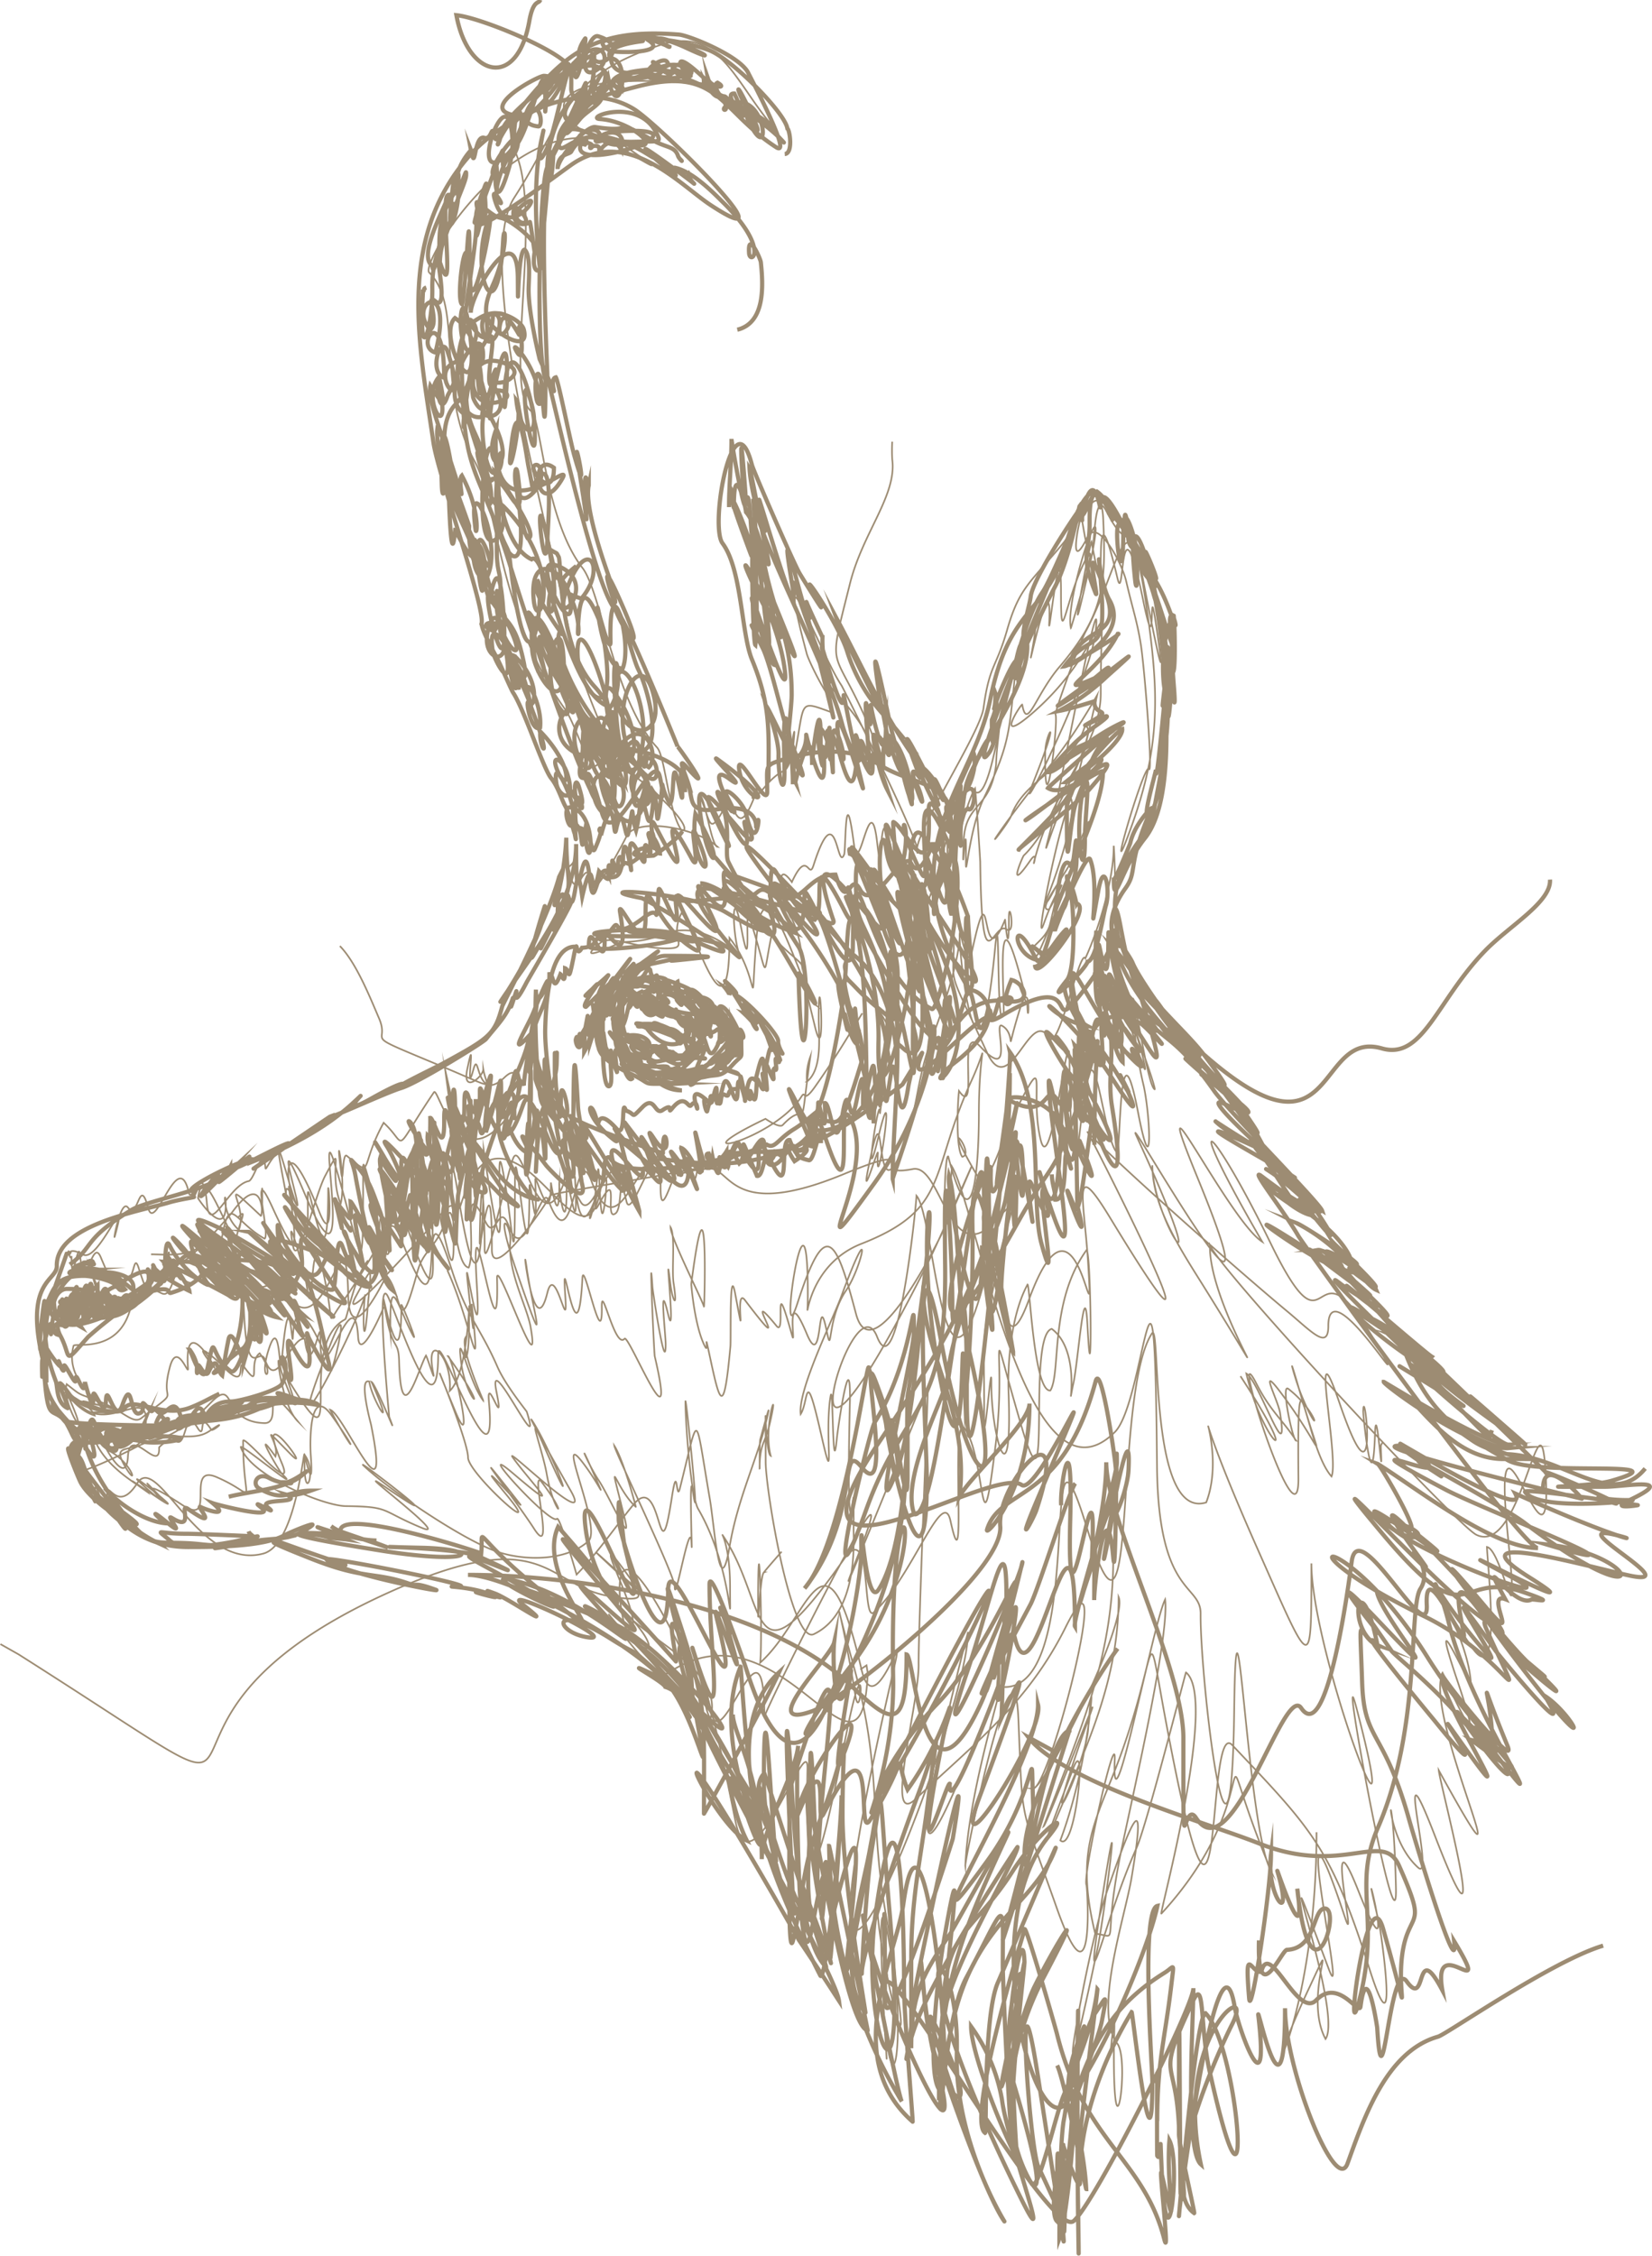 <svg id="Layer_1" data-name="Layer 1" xmlns="http://www.w3.org/2000/svg" viewBox="0 0 280.64 383"><defs><style>.cls-1,.cls-2{fill:none;stroke:#9d8c73;stroke-miterlimit:22.93;}.cls-1{stroke-width:0.28px;}.cls-2{stroke-width:0.71px;}</style></defs><title>ciamorc</title><path class="cls-1" d="M292.82,344.83c1.47.79,5.14,1.05,7.15,1.75,0,.29-10.43-3-2.82-.17,3.8,1.39,3.19.73-1.39.73,6.47,0-5.08-3.4-3-11.28.18-.67,8.6,1.71,10-8,.11-.72.38,1.26,1.79-.33,2.91-3.25,3.45,2.47,5.24-2.94,1.11-3.38,1.9,4.56,6.09-2.39,3-4.91,3.89,6.3,10.25,3.22,5.18-2.5-.5.45,4.71,3.62s8.28-17,8.58-1.83c.17,8.93,5.05-.37,6.51-3.29,2.8,3.09,1.87,11.76,5.24-.6,1.09-4,3.19-3.77,5.05-9.34,1.25-3.76,1.29,8.22,3.67,8.59,1.39-3.36-1.43-16.62,2.86-7.78,1.74,3.59,2.27-3.89,4,.86,2.6,7,5.51-7.62,6.68-4.5,4.34,11.56,4.46-10.9,7.3-3.31,4.43,11.84,7.25-3.51,11.89-4.34,5.91,5.37-1.08,3.09,8,2.27,3.92-.35,3.46,9,23,.92,14.11-5.8,3.52.73,11.71-.85,5-1,6.14,17.91,14.47,8.38,4.53-5.19,1.51,0,.11,7.2-3,15.7-2.45,8.28-2.45,26.95,0,5.51,1.26-10.89,1.22-6.35-.07,9.56,3.63,20.88,2.92,1.72-.2-5.52.55-13.39,3.23-18.3.4.18,1.09,18.26,3.87,18,1.85-3-.22-15.07,6.16-23.86.81.61.95,28.44.15,12.83-.48-9.24-1.57,5.91-2.37,9.69-1.54,7.28,1.86-5-3.7-9.13-4.31,1.11.26,34.91-5.14,16.55-6.29-21.44-2.42-13-4.38,3-2.61,21.17-1.65,2.63-5.2-2.53-2.66-3.87.46,29-2.49,15.55-1.32-6-6.49,9.6-13,15.55-2.1,1.92-.22-15.95-5.1-9-16.43,23.3-12.69,7.59-20.54-4-.48-.71,1.2,1.38,1.2,8.68,0,10.21.66-2.83-5.41-13.22-1.26-2.15-2.17-14.61-2.17-18.18,0-2.14,2.69,24.56,1.23,15-.66-4.35,0,13.22-.19,9-.2-5-2.82,10.82-2.86,7.37,0-1.95-10.11-22.85-10.26-23.93,1.59,2.47,3.7,10.43,3.65,10.38-3.53-3.17-5-10.65-1.88,2,1.28,5.22-2.57-3.69-4.39-6.45-2.14-3.24-3.9-8.13-.7-.78,2,4.61.91,1.65-1.87-2.06-5.2-6.91,3.21,10.88.8,13.09-3.72,3.4-10.64,3.39-15.27,1.89-5.6-1.8-18.24-10.26-22.91-14.67-2-1.86,16.94,12.59,4.24,4-8.6-5.85,11.18,8.82,5.69,6.57-7.26-3-5.24-3.63-13-3.72-3.83-.05-16.22-5.2-17.81-10-.29-.86,10.88,8.35,6.94,4.47-.45-.44-5.2-8.66-1.06-2.9.8-2.56-3.53-6.57,2.59-.38,4.05,4.1-6.59-10.54-1.53,1.46,2.55,6.05-6.55-4.95-6.55-3.72,0,11.72,2.84,9.3-4.52,6.14-5.5-2.36.23,8.69-5.84,4.72-10.31-6.74-1.18,1.23-3.34-1-6.74-6.95,2.28,2.5-1.58-.83-8.78-7.54,6.77,4.51,1.32,1-.5-.33-9-6.07-2.28-1.34-.51-.77-9.57-5-9.57-11.93,2.94,0,8,9.51,20.26-3.19,4.48-4.62,1.65,3.19,9.16,3.41,3.47.11-1.44-9.14,5.67-.32-3-2.94-3.92-14.34-2.87-8.78.25,1.3,4.57,11.84.94,1.22,11,18.29,1.21-5.16,10-9.74.29-.15,1.68-7.64,3.89-10m13.46,1.68c4,8.69,5.73,21.37,4.21,6.36-.36-3.53,1,11.76-.65-3.28-1.16-10.49,2.35,14.45,1.45-.45-1.25-20.87,3.88,17,3.43-1.29-.1-3.87,7.63,19.29,5.7,8.29-.63-3.56-3.93-9.41-3.45-14.58.27-2.83-3-6.83,1,4.93,5.85,17,2.79,6.65,1.79-.33s1.14,13.75,3.5,4.18c1.35-5.47,3.57,8,3.05.56-.75-10.91,2.05,13.36,2.91-3.06.18-3.53,3.42,13.25,3.29,4.89-.07-4.24,2.24,7.27,3.87,5.39.71-.81,9.16,20.3,5.13,3-.14-.61-1-20.89-.39-11.78,0,.39,2.24,15.37,2.24,9.72,0-1.83-1.17-11.71.41-5.12,1.43,6-.82-14.88.44-4.78.29,2.28,1.25,4.39.49-.52-.34-2.22.34-8-.51-9.44,0,1.75,5.18,11.89,5.68,13.47.1,0,.78-26.52-2.16-3.82,0,.06.55,7.2,2.35,10.62.67,1.27-.22-3.12.68,1.07,1.76,8.2,2.47,11.58,3.62-1.13.12-1.35-.2-14.41.83-8.84,2,10.72-.25-1.48,1.64,1,9.12,12-1.29-3.74,5.38,4.4,1.66,2-.73-10.41,2.61,1.53.8,2.88-1.36-9.46,2.54-.15,2.79,6.68,1.71-8.35,3.34-.63,1,4.84,0-1.92,3.26-6.71,2.84-4.12,4.72-13.89-.72.81-1.59,4.31-7.43,16-6.94,20.09,1.35-2,.67-8.83,3.48,3.48,2.44,10.66.52-.13,1.59-6.49.48-2.9.29,15.39,1.09,7,.13-1.33,2.22-15.86,2.22-6.83,0,.16-.55,19.55.15,19.55.43-.92.51-6.6.46,2.92,0,2.4.71,14.18-6.76,17.74-3.77,1.8-8.18-24.35-8.18-29.29,0-16.51-.24-1.61.85-1-1.4-5.37,1.76-13.44-.26-5-.64,2.7-1.62,3-1.62,7.19.06,0-.1-4.57.16-5.13,0,0,2.29-8.47.95-2.83-1.52,6.4-4.79,12.9-6.19,21.1-1.73,10.16-2.54-3.15-3.39-8.09-2.61-15.13-1.74-14.91-5.07-1.7-.64,2.52-.39-4.84-1.36,1.5-2.33,15-1.56-4.87-6.55,1.28-3.1,3.8-6.17,8.32-9.64,11.85,0,0-2.87-10-3.33-9.46-1.06,1.26-14.76-13.92-7.42-7.68,9.49,8.08,2.82,1.32-.07-2.71-1.85-2.57,14.28,13.25,9.71,5.42-.8-1.37-8.11-14.33-6.31-11.51,3.5,5.52,8.4,19,1.94,4.25-3.37-7.7-.3.62.39,4.53,1.33,7.5,4.08,7.91-.83,1.47-2.14-2.81,2.45,13.76-1.32,7.88-2.94-4.58-13.31-18.06-2.44-4.25,1.63,2.08-9.41-10.13-2.35-1.62,7.3,8.78-6.41-3.48-6.41-6.19,0-3.51-9.16-24.67-2.16-7.82,3.5,8.41-.43-9.39-1.25-9.39,7.88,11,3.07,8,2.23,1-.81-6.81,1.36,3.47,3.75,6.52,0-.09-4-9.07-3-10.68-.38,5.38.61,4,.61-2.07,0-10.59.46,7.69-3.29,11.13.55-5.86-4.3-10.4-2.8-3,.38,1.84-.92-2.46-1.23-3-1.15,1.81-4.23,13.52-4.57,1-.11-4.26-1.3-1.05-2.62-10.43-.25-1.74,3,15.49,3,.86,0-.68,4,9.65,1.14,3.46-2.24-4.89-3.13-8.38-3,1.41,0,0-.69-6-1.32-4.09,0,.12-3.89,9.09-4.16,4.66-.69-11.38-6.61,12-6.4.17.09-4.65-1.64,8.09-2.68.12-2.32-.44-4.8,9.08-6.7,3.65-1.05-3-3.44,5.66-3.72-12.08,0-1.29-.2-.53,1.27-1.3M469.39,371.8c0,17.4-5.86,29.72-11.82,45.61.61-.47,10.8-27.07,7.71-18.48-10,28-.61,8.12-.16,2.06,1.11-15,1.07,3.44-4.72,18.82,2.58,2.44,4.68-19.27,2.09-11.94-.08.21-7.52,19.45-3.1,9,5.61-13.32,10.91-24.24,10.91-38.36,1.75,4.09-12.42,32.52-14.6,32.52,2.87.51,14.29-44.88,5.59-27.39-6.47,13-15.72,19.93-25.45,29.14-5.48,5.17.54-15.92.48-22.79-.05-5.7,1.64-46.61,1.57-46.78-.87,1.74-19.38,47.6-11.57,27.47,9-23.29-16.2,27.08-16.2,28.23,0-19.25-6.56,5.05-8.8,0-20.12-45.53-15.79-15.15-14.5-14.91,4.8.89-9.86-23.56,1.85-6.75-.46-.26-13.63-12.32-2.67-2.15,2.78,2.57,5.36,4.66-2.49,3.2-10.62-2-10.67-12.44-36.81-.75-52.87,23.66-7.53,46-63.28,10.68l-3.08-1.74m169.51,7.19c15.87,2.87,6.26-55.76,15.23-26.4,8.61,28.17,4.2-23.39,10.88-33.53,1.56-2.37-.68,31.77,9.22,28.69,4.29-11.09-6.24-25.81,8.77,8,9.17,20.63,9.1,21.66,9.1,2.35,0,15,16.57,58.77,7.71,24.75-3.5-13.44,7,44.06,6.65,30.29-.55-23.63-2.95-9.4,3.79-3.38,3,2.63-4.63-24.7,2.89-5.26,10.18,26.29.73-9.24.59-11.28,16.05,29.06-2.45-8.58.58-16.34.42.33,8.45,18.56,2.57,1.09-5.39-16,2.41,1.83,2.31.41-.78-11.62-15-28.67.07-6.18,5.2,7.74,2.85-12.54,2.66-16.89,2.7.52,5.66,19.29,3.58-1.6-3.13-31.28,7.92,12.69,6.35-11.57-.94-14.56-4.1,14.86-11.73,11.1-3.4-1.67-43-44.27-45.25-49.13-.32,10.47,15,32.74-.92,7.2-3.9-6.26-8.87-13.59-8.87-20.81,0,9.52,11.65,26.22-2.67-4.91-3-6.57,26,45.21,10.41,7.19-9.41-22.95,5.29,7.16,10.93,10.71-14.07-24.14-9.1-21.29,1.43.27,10.8,22.14,6.23-3.8,18.42,17.84,6,10.6-8.63-13.8-8.63-3.78,0,4.13-2.87.91-6.86-2.42-7.25-6-27.75-24-34.05-30.54.05-.21,27.08,52.77,3.83,14.54-6.59-10.83-4.39-2.86-3.76,7.19,1.19,18.73-1.52-16.46-10,6.69-5.85,16-3.7-16.55-8.12-1.22-6.63,23-7.94-12.91-11-16.38-.07,2-3.22,32.82-6.69,23.94-4.4-11.25-18.28,40.87,8.63-12.55,2.4-4.75,12.75-28.72,3.79-7.91-1.12,2.6-13.13,27.35-16,16.58-3.39-12.85-5.12-16.74-9.94-1.84-3.51,10.88,1.75-25.33,1.75-1.4,0,7.9-1.38-4.55,9.11-8.67,15.07-5.92,11.43-11.83,18.76-27.83,3.13-6.84,1.19-6.67,1.19,6,0,6.22-.67,24.23-5.21,7-.83-.34-.94,22,.64,1.73,4.28,7.33,12.79,59.78,27.66,45.08,5.13-5.06,6.74-42.05,7.17,5.8.21,22.09,7.46,19.89,7.41,25.05-.1,11.12,5.17,55.54,5.7,16.41.41-30.59,2.16,20.11,6.24,27.18-11.83-28.59,1.07-14.05-18.6,7.3-.53.58,9.73-36.54,4.17-40.94-.09.08-6.63,25.86-8.42,29.85-5.6,12.43-9.38,31.38-5.78,8.27,3.5-22.53.46,2.67-.88,9-8.35,39.6-2.15.89,1.71-10.09,3.17-9,7.17-20.26,4.13-2.19-1.15,6.84-6.56,22.81-2.42,28.18,2.15,2.79-.59,21.25-.59,1.81,0-3.32.44-10.34-.57-.3m35-37.4c0,34.27-11.87,49-1.19,26.3,5.4-11.5-1.21,1.51,2.72,8.8,3.22-4.56-11.12-43,.55-11.87,3.49,9.31-7.63-40,2.76-8.76,2.26,6.77-3.77-19.68,2.22-4.64,7.7,19.32-.7-12.27,3.51,5.35.45,1.87,3.52,24.08-1.6,7.95-6.52-20.58-9.79-23.67-23.3-37.94-4.67-4.93-1.05,49.81-11-2.62-3.93-20.67-1.18-14.26-8,4.49-4.07,11.1-7.82,15.57-4.27,30.14,4.19.59,1.32,2.28,4-11.92,1.36-7.35,8.69-38,7.88-44.79-2,3.86-9.18,41.61-8.56,27.19.26-6-5.51,19.6-4.81,21.29.14,0,1.56,22.47-5,4-6.58-18.61-5.76-13.89-6.57-32.43-.74-16.91-9.12,24.22-9,25.15.81-18.91,13.42-49.14-.66-15.52-13.58,32.44,1.1-24.28,1.1-24.08.2,14.29-34.73,102.08-12.69,6.62,2.48-10.74-3.07,9.6-5.39-.35-6.28-26.89-8.82-8.6-17.2-1.16.46-5.3-.37-28.63-.37-8.94,0,4.6.32-6.08,1-6.37-.1,0,2.9-3.41,3-3.52M305.93,320.32c2.19-.05,9.38,1,9.38-4.07-.08,0,1.87,5.56,2.68,1.12,1.34-7.38,2-2.66,7.22.29,1.08-.56-2.66-14,1.34-5.31,3.5,7.59,4.52,8.81,3.14-.88-1.65-11.59,3.27,19.53,2.85-.75-.13-6.05,3.48,19,3.48-1.43,0-2,1.13,10.43-1.49,3.87-6.15-15.43-5.87-5.19-4.39-2.66-1.05-3.07-3.94-14.29-1.69-2.61,1.37,7.16-.87-2.53,1.78,3.2,2.58,5.57-4.6-16.17,1.7-1.3,9.54,22.55,1.37-17.91,5.57-3.63,4.38,14.86,4.46,21.3,4.46-.56,0-5.29,5.66,32.84,4.5,3.46-.22-5.48,7.43,23.79,7.37,13-.14-22.32-1.78-19.95,2.4-2.87,2.71,11.07-.75-25.51,1.83-9.2,4.19,26.57,4.37,1.13,4.37-7.47,4.84,33.15,1.64-3.66,3.1,2.87,1.76,7.88,2.22,23.06,2.22,2.32,0-10.89,2.45,23.52,2.45,1.64,0-4.57,1.48,12.62,1-1.69-.05-1.56,2.66,9.09,2.66.46,0,.1,1.43,8.83,1.43-.05-.16,1.57,1.23,9.53,1.23,1.45,0-5.38,2.17,12,1.43-2.31,0-.88.29,13.63,3.84,2.46.19-.6-1.09,4.59.12,2.32,3.86-7.19.87,3,2.95,1.36,1.26-1,.36-8.24,1.84-2,.91,3.81,5.9-14.39,5.79-2.78-.09,8.5,3.1-7,4.29-3.35,2.21,6.72,1.5-2.17,2.92-.12,1.67,2.41,6.72-4.2,5.2-1.21-.83,1.65-31,5.84-31.16,6.47s-9.91,15.23-9.91,9.16c0-18-2.14,2.59-2.07-1.55.28-15.4.84-5.12.84,1.34,0,4.9,4.05-13.59,4.89-15.4,1.44-3.07,4.22,14,8.21,5.19,1.19-2.62-.65-4.17,3.22,2.32,2,3.35,5.14-9.74,4.22-1-1,9.68-1-8-1.33-3.94-1.06,11.64-2.93,8.48,1.28,1.25,3.15-5.41,2.16,3.13,3.2-1,.85-3.38-1.46,2.69-.39,3,0,0-2.66-10.81-3.26-3.33-1.18,14.66-7.35,3.75-12.67-.23-6.75-5.05-9.57-.32-11.6,6.31-1.85.16-.51-2.48-5.7,4-.23.29-15.43,17.28-11.87,10.83,2.95-5.34,2.56-5.42,1.91,2.31-.72,8.47-.89.27-.38-2.5-1.36,5.33-15.92,33.45-6,8.66,3.58-9,1.05,2.07.27,4.22-.06,0-6.07-16.35-6.57-5.69-.12,2.69-.56-10.3-1.79,2.93-.6,6.46-.18-7.28-2.27-.94s1.56,5-1.59.82c-2,1.46.31,6.28-2.53,2.46-1.66-2.23.94,4.73-3.95-.48-1.21-1.29-5.65-4.95-1.21.44.06-.28-5.19-9.38-4.48.14.1,1.39-1.85-4.73-3.07-.27-1.91,7,2.41,3.06-4.85,8.71-1.45,1.13-3-1.23-7.23-2.86-3.78-1.47-2.78-.79-5.46-2.9-1,3.43,4.69,11.78.17,1.83-.22-.49,1.58,2.59,4.58,3.49-.86-2.44-10.71-6.95-1.54-1,5,3.26,11.66-4.8,10,3.91-.85,4.51-6.3.81-3.14,6,2.23,3.62.87-1.29-3.24-3.08,0,0,3.31,6.11,3.57,1.15.29-5.53,5.5,3.1,5.3-1.55,0-.12,2.11-1.9,2.37-1.57,2.41,3,1.73-5.75,4.11-1.84,1.58,2.57,0-3.31,2.38.4.24.39,3.06-2.09-.23.17s-6.19-.71-13.18,3.11c-.31.16-9.81,4.94-9.78,3.63.13-5.71,3.82,9.1,3.5,4.61-.46-6.35,2.11,6.8,2-.53,0-2.82,1.66,3.52,5.1-1.9s10.39,14.91,21.44,11.93c6.28-1.7,7.1-22.55,7-15.35-.07,7,2.14,1.5.05-1.34,0,.05,1.52,7.24,1,0-.18-2.56-.16-12,3.58-6.72,4.75,6.68,3.76,6.54-.28-1,2.33.72,10.57,20.57,6.93,2.46,0,0-2.18-8-.29-7.25.47,3.18,4.77,10,.39.07.71.33,5,11.17,3,5.94,0-.08-2.43-25.17-.17-20.34,1.83,3.9,8.49,24.29,8.49,9.57,0-4.38,10.23,25.56,8.62,8.2-.48-5.1,2.77,5.73,1.26-1.8-1.54-7.73,8.1,12.79,5.17,3.49,0-.09-3.64-4.52-5-7.67-2.93-6.71-5.1-8.24-7.72-16.36-6.17-19.07-.63,13.72-7.32-2.1-4-9.44-1.47-6.41-11.72,8.17-2.11,3-1.13,3.17-2.18-2.56-3.08-16.91-2.16,8.24-3.42-.75-.3-2.15-3.69-14.36-2.38-7,.78,4.4,3.79-8.58,5.47-11.75,3.52-6.65.43-.72,2.65,4.69,1-3.75-1-14.07,0-5.91.52,4.21.16-2.95,1.05-2.21,4.68,3.87,2,2.12,6.25-5.62,4.29,3.91,1.21,5.69,8.55-5.18.75-1.12,4.43,16.49,13.63,2.59.32-.49,1.77-8.34-1.62-5.13-5,4.78-4.25-5.22-5.33-1.25-1.43,5.28.52-7.54-1-.23-1,4.48,2.7,1.37,2.7.11.56,3.29,2.6,3.56-6.63-.31-15-6.27-9-3.5-11.08-8.33-1.6-3.73-3.91-9.48-6.65-12.27M320.7,314.09c1.91-2.16-.08,1.57-.32,3.76-1.67-1.21-5.6-13.93-6.47-7.08,0,.11,4.87,7.33,4.71.85-.07-3-.89,1.77,2.22,4.55,1.69-4.33-4.12-9.75,3.75-2.38.41-.16.17-9.68.17-1,0,2.27.62-7.35-5.06.4-.68.92-8.79,10.19-9.42,8.45s-1.56,4.12-1.3-1.42c.09-1.85-1.54,7.29-2.85,3.89-2-5.15.72,8-2.25-1.31-1-3.24-.73,2.63-2.3,1.26-2.56-2.23.42,7.76-4.2-3.26-1.55-3.7-2.64,7.57-3.53-.41-.31-2.8-1.43,6.61-1.43.21,0,1.26-1.62-2.17,1.95-.24,2.73,1.48,8-12.67,5.45-3.26-.51,1.88.92-6.32,2.17-4.74,1.82,2.29,1.92-5.64,3.46.11,1.19,4.46,5.06-10.61,6.88-2.69.54,2.38,2.42-6,3.08,1.84.49,5.79,3.71-3.1,7.1-3.73.95-.18,2.51-6.5,2.85-2.25.06.78.93-2.33,3.23-3.24m95.52-32.14c-2.92,3.11,7.3,7.56,7.3,13.17,0-.07-1.64,13-1.64,12.93,0-4.44-3,15.24-.37,4.37,3.47-14.57-.51,12.44,0,2.36,0-.93-3.54,11.16-1.09.06,2.51-11.43.35,12,5.56-1.44,2.27-5.82,2-10.82,4.76-18.2,1.7-4.48,4.69-13.08,4.69-17.77-.41,1.5,3,34.11,6,2.52.87-9.28.18,14.69,1.4,11.46.41-1.09-1.58-23,2.81-6.82,1.87,6.92.17,1.52-.21,1.44a19.6,19.6,0,0,0,1.47,3.48c.13,5.42.78-5.88-1.43,1.39-2.58,8.48-.19,3.76-2.88,2.29-1.56-.84,2.37,10-3.65,3.57-4.23-4.51-.12,12.5-3.65,7.51-.21,1.89-.6,9.71.56,11.18,2.42-.5-4.2-8.42,2.32,2.83,2.15,3.7,4.35-5.92,6.5-10.15,6.1-12,2.51-3.66,4.5,4.45,1.79,7.26,4.95-23,4.9-13.11,0,1.75.28,26.93,2,9.43,2-20.19,3.49,3,6,5.75.79.83.25-24.26,3.63-6.81,2.49,12.86,2.19,1.41,1-4.31a66.18,66.18,0,0,1-1.86-14.95c.41-.09,2.52,14.95,3.7,15.41.35-.33-8.14-23.67-3.44-8.47,3.28,10.65,1.47,2-.4-2.94-3.58-9.43-2.45-20.13-3.12-29.94,0,5.73-2.48,14-4.82,19.11-1-1.74-4.52,16.19-6.21,13.44-3.23-5.26-6.64,10.93-10.5,2.55-8.49-18.46-4.67-7.84-5.9-26.74-.11-1.7,2.36,14.21,3.28,9.91,3.57-16.75,1.32,5.08,5.69-5.72,0-.05.65,7.43.65-.3,0-3.57,1.26,3.14-.42,1.93-2.22-1.6-4.15,10.59-4.45-11.44,0-.24-.68-11-.88-12.45-2.45,4-4.91,20.37-4.69,9.32.09-4.08-3.6,16.27-5.32,10.62-4-13.05-1.24,3.61-4.5-11-1.73-7.75-1.3,7.67-2.08.56-1.2-10.95-3.1,6.62-4-.17-1.52-11.55-1.36,1.12-1.64,1.84-1.25,3.23-1.25-10.47-5.21,1.86-.84,2.64-1-3-3.68,2.85-3.52-4.86-1.05,5.34,0,6.21a17.85,17.85,0,0,1,1.69,7.91c-.12-.66-3.67-3-5.1-5.24-1.72,8-.33,7.75-3.77-2.81-.95-2.91.43,11.33-1.34,2.14-1.69-8.73-1.67.21-.48,3.8.34,1.05-3.94-3.92-9.5-3.82-3.87.06-3.63,1.81-10.51,2,0,0-8.63,4.21-3.44.07,1.63-1.31,6.24,1,11.15,1,4.22,0,.28-1.52,2.56-6,1.5.71,8.14,24.47,8.14,4.22,5.35,6.6,3.38,15,4.57.29,1.27-15.69,7.64,8.48,10.11,11.12-1.31-.92-2.8-7.18-.17,3.58,2,8.3.65-13,.65-1.33,0,3,.69,8.59-2,10.73a10,10,0,0,1,.58-4.23c-2.06,14.81-.11,6.74-4.69,11.6-.56.59-2.86-1-2.93-1.05-16.17,7.76,1.39,3.71,6.13-3.81.73-1.16.13,1.42,2.31-1.67,3.57-5.09,4.88-7.38,8-12.44m19-37.74c2.77,2.91,5.1-17.78,3.94-7.53-.16,1.41-.2,3-.21,3.1-1,7.79-5.27,6.24-5.51,13.08-.33,9.33.52-7.1.39,2.93-.06,4.84.43-5,3.09-10.46,4.59-9.44,4.22-11.56,5.36-21.8.55-5,.12,6,.32.65.13-3.56,4.85-16.19,2.32-3-.64,3.34,3.57-16.68,3.06-5.53-.19,3.95,2-17.4,2-5.23,0,10,.54,2.63,3.48-4,4.16-9.34-1.75,10.07-1.8,10.13-1.28-5.67,8.76-33.2,1.64-3.92-1.69,6.94,1.54-10.24,1.87-10.74,3.26,17.77-.51-14.73,4.4,6.19,1.23,5.21.29-16.15,4.42,4,2.58,12.58.39-8.72,2.59,7,1.61,11.51-2.71-11-2.9-12-1.86-9.48-2.07-2.61-5.93-10.27-3.29-6.53-1.24,19.4-4.27.95-.16-1-2.59,10.53,1,3.36,1.69-3.37,5.86,4.33,6.58,7.49,1.08,4.68,1.84,6.7,2.48,10.71.66,4.19,2.13,23,1.33,21.09-1-.22-7.66,22.86-3.08,10.28,5.14-14.11,4.87-23,2.74-37.6-3.18-21.72-4.61-6.57-10.39,4.12-.87,1.6-5.4,13.91-5.07,14.06.45,1.69-1.9,21-1.77,6.38,0-3.35,3-7.5-2.07,5.21-3.53,8.84,9.76-17.46,10.63-25.64,1.29-12.18-7,31.07-7.32,32.33-2.82,10.76.47-1.53,2.68-4.69,2.43,1.4-2.69,15.54-3.92,18.25.63.9,3.93-9.08.8,3.77-.76,3.13-5,4.3-2.25,5.32,1-.82,14.23-36.17,6.41-17.14-1.45,3.54-6.62,9.54-4.3,9.26,4.07-7.12,1.4-4.1-.92,2.47-1.65,4.67,2.2-15.77,4.87-22,.82-1.93,3.5-13.79,4.21-16.84-6,10.49-9.89,13.81-16.12,22.6-3.34,4.72,1.13-1,1.51-2.11,2.26-6.4,10.43-8.34,12.49-15.1,2.85-.95-5.49,17.31-10.34,21.82-.2.19-3,6.76,1.08.89,1.8-2.57-.18,3.07,1.07-1.3,3.24-11.32,10.92-18.43,10.92-27.07,0-22.33,2.65-8.82-11.85,3.53-6.3,5.36-1.73-1.72-1.49-1.67.82,4.57,2.22-1.56,6.29-6.35,7.68-9,7.94-14,7.48-25-.34-8.11-4.35,1-6.85,4-5.65,6.79-7.42,7.49-9.49,14.71-1.86,6.49-3,5.84-4,13.23-.59,4.4-12.4,22.15-11.24,24.58,1.29-.17-12.57-28-12.92-28.47-3.54-5.25-11.69-27.26-5.88-5.37.49,1.85,5.65,11.65,3.75,5.42.14,0,5.64,5.88,6.4,8.56,1.49,5.28,2.88,4,.25-2.05-6-13.88-7-8-3.05-23.79,2.17-8.7,8-15,7.18-21.1a29.71,29.71,0,0,1,0-3m-10.14,46c-6.3-2.24-4.42-2.22-6.82,9-.82,3.83,1.56-14.11-.59-.71-.38,2.31-1,.68-4.07,4.3-5,5.92.74-4.11-2.16,2.62-3,7.05-2.74-2.38-5.21,1.84-2.29,3.92-1.91.86-3.75-2.92.81-.54,1.95,8.48,3.06,8.65-3.64-3.33-14.05-5.08-15.48-1.73-.07.16-5.67,11.1-6,8.18-.72-6-2.42,3.43-3.53-1.66-.85-3.9-1.12.62.89-2.74m-10.18-119.9c4.69,10.78-2.21,40.1,2.65,43.89,1.73,1.35,2.33,18.45,8.71,26.61,3.17,4.07,5.44,22.67,12.65,30.46,1.45,1.56,1.89,10.94,4.24,14.17,3.46-.32-15-16.77-9.42-7.17-.69-3.34-8-17.21-9.86-27.29-2.44-13.57-16.45-61.75-9.22-73,8.7-13.49,8.16-20.53,25-26,9.72-3.16,12.57,6.35,18.66,13.53,3.87,4.56-5.74-6.44-15.27-7.12-30-2.14-19.28,9.69-11.88,9.38.3,0,13.5,8.91,2.46,2.22-17-10.28-35.07,19-33.4,20.67,5.89,5.84,1,19.74,7.75,32.11,3.76,6.89,4.18,26.5,15.31,42,2.05,2.87,4.42,12.23,5.72,9M491,341c11.18,17.08,3.82,11.82,1-.44,2.1,1.1,7.36,17.11,5.72,6.65-.35-2.25-4.36-9.67,1.21-1.94,6.39,8.87,6.07,11.92,2.15-1.64-2.46-8.5-.94-2.36.3.66,3.35,8.09,3,2.91-2.26-1.14-1.3-1,.72,8.7,1.33,8.8-2.34-3.61-4.31-4.92-6.77-9.73-5-9.72,7.27,29,7.16,16.14-.22-26.64,1.08-5.41,5.63-.33,1.35-3-3.87-27.72,1.38-12.4,6.9,20.13,4.15-3.84,4,1.29,0,1.08,1.6,16.29,2,3.9.22-6.38,1.39,10.5,1,2.41,0-.63,0-.45.3-1m-85.89,78.08c.2,10.19,7.51,37.66,2,6.42-3.31-18.81.93,38.82-.79,13.71,1.9,18.07,3.71-.74.82-15.21-3.68-18.47-.81-26.22-6-45-4.25-15.29-2.13-10.09.27,4.87.92,5.77,2-10.44-1.34,5.77-4,19.63-7.37,35.55-6.78,6.76.14-7.11-9.57,22-12.22,9C398,380.74,399.66,398.67,401,399c2.2-8.62-11.68-13.41-16.09-19.48,8.68,8.08,6.43,11.34-1.21,1.95,0-.05,7.68,11.56,10.2,9.86,19.4-13.05,32.76,24,33.78.06l-.21-1.29-1.05.71" transform="translate(-280.27 -107.36)"/><path class="cls-2" d="M405.09,282.61c2.42,2.42,1.18-.43.94-.43-2.15,0,1.69,3.25-1.67-2.35-1.85-3.08-2.91-1.05-.73.28,0-1-5.84-3.39-3.14-1.61,1.11.73-1.92-3.47-2.94-3.08,1.27,1.79,2.56.52-3.7-1.56-2.44-.81,1.6,1.49-.47-.22-.76-.63-5.29-.72-6.48.87-2.7,3.63-2.37,1.92-2.37,7,0,1.75,2.39,5.48,3.59,6.72a12.72,12.72,0,0,0,4.6,2.74c-2.12,0-4.28-4.4-4.27-4.1,0,1.79,2.4.79-1.67-.82-.84-.33,2,3.38-.06.05-1.65-2.73,1.28,2.21-.5-1.86-2.6-6-1.7-2.68-.34-1.14.07-.15-.74-8.5-.3-5.78.47,2.95.39-2.68.83-2.64,1.08,2.49.62.05,1.79.17,1.6.16.58-1.7,2.63-.69,1.41.69,1.57-.54,2.4.65,2.11,3,4.21,1.61,4.73,2.93.63,1.56,2.62,2.31,3.4.61.61.14,1.18,3,2.18,1.79.54.14,2.5,5.16.64,6.63-2.52,2-2.62,1.49,1.46,2.93-.5-.69-4.1-.42-.92-3.11.39-.33,1.36.91,1-3-.65.06-.2,4.28-4.51,5.74-2.73.92,3.08-.18.26.31-3,.53-4.89,2.64-3.3,1.64,1.37-.87-8,.36-2.75.07,0,0-3.52-.13-3.24-1.52,1-.38,2.66,1.05,5,.33,2.05-.62-1.47,2.12,2.34-.85.73-.57,1.78.74,3.72-1.47.15-.17.48.75,1.79-2,.93-1.95-1.94-4.84-1-3.77,1.57,1.87-3.89,5.8-3.31,5.91s1.1-.8,2.42-1.57c2.92-1.73,1.75-8.11,1.09-2.5-.15,1.28-.41-3.84-.35-1.07,0,.67-1.94-2.27-2.71-2.6s.5,2.3-.56-.74c-1-2.86.17,2.55-.35,1.66a8.76,8.76,0,0,1-1.58,4.75c-.6,1-2.39,2.62-4,1.95-3.94-1.63-2.12-2.18-5.24-3.57-.36-.16-2.44-1.5-.55,0,2.69,2.09,2.2-1.51-1.6-1.15-1.66.15,3,3,.66.68s-.54,1.35.4,1c-.12-.23-1.37-1.78-.32-.22,0,0-3.15-.87-3.46-2.72-.18-1,.48-3.64.67-2.3,0,0,1.1,3.53.78.64-.08-.73-.08-5.19,1.13-4.27,2.34,1.77,2.67-.66,4.26.9.5.5,3.74,4.25,3.72,2.76,0-2.66-.41,1.61,1.63,2.09,1.64-2.14-1.12-1.39,1.5.41.86-2.53-1.05-.51.89,1.55.67-.35-.44-3.4.33-1,.35,1.11,1.77-.82-1.78-1.44a9.21,9.21,0,0,1-3.38-1.55c.72-1-4.16-2.38-4.59-1.8.2.57,4.87,3.56,2.41,1.19-3.08-3-2.18,1.07-.35.35,1.57-.62-2.73-2-2.56-.93.09.59,2,.29-2.77-1.42-.36-.13-.34-3.25,1-.43,2.07,4.36.78-1.45,1.46.64,1.64,5.07,3.74.69,4,.83s5.38,5.15,2.26,1.42c-.35-.41,7.63,5.78,2.23,1.18-1.29-1.09-1.58-.44.91.17.81.2-7.58-2.45-8.67-3.76.58.08,2.81,2.67,5.07,2.87.3-.66-7.62-4-4.69-2.52,1.54.78,7.11,2.11,1.46-.08-1.7-.65-3.91-1.05-4.57-3,.48.11,7,1.29,5.26.23s3.62,1.2,5.8,1.52c.18,0-2.28-1.58,1.25.67A14.54,14.54,0,0,1,401.4,279c-1.6-1.6.51.34.94,1.1.26-.75-1.15-3.61,2.14,1.25a6.62,6.62,0,0,0,.53,1.46c.63-.28-1.23-1.94.72,1-.37,1.1.67.76-.74,2.31-.43.48.54.22-1.67,1.72-.25.17-.53.94-.71.92m-7.24-54.67c.21.14,6.75,9.4,1.49,3.44-1.69-1.92-.11,1.3.41,3.13-1.21-1.34-.79-5-.62,1.2,0,0-.34-7.37-.34-3.51,0,3,.08,1.53-.29-.08s.59,7.09-.11,3.75c-1.78-8.5-.87.94-1.84,1.79-2.07-3.41-.77-5.62-1.77,1.08-.63,4.18-.22-1.68-1-3,0,.5-.33,7.1-1.1,4.09-1.5-5.9-.83-1.71-1.88,2.37-1-3-.22-5.63-1.28.3-.48,2.67-.88-6.12-2.1-.46-.54,2.47-.1-7.87-2.46.57-1.2-.6,1.06-2.25-1.14,2.71-.53,1.2-.75-2.34-1.6-3.54-.54,2.86-.43,4-.79,1.37-.22-1.55-1.23-3.3-.87.2.16,1.55-.57-2.86-.24-1,.3,1.64-.82-3-1.55-4.3-.6-1.06-1.25-3.33-2.38-4.7-1.36-1.67-4.58-11.67-6.47-14.54-.34-.52-2.34-5.16-2.4-5.17,0-.2-2.56-4.53-2.91-6.24l-.08-.25c.9-2.09-7.37-25.39-8.15-30.82-2.39-16.54-6.32-34.29,5.9-48.44,5.35-6.2,18.79-13.85,28.11-8.19,4.39,2.66,27.66,25.89,13.1,16.34-5.22-3.43-14-13.25-23.33-7.09-1.79,1.17-14.12,10.69-16.49,10.5,0,3.82-2.45,16.2-2.45,22.32,0,21.22,2.51,17.26,8.19,35.44,1.47,4.74,12.87,40.92,16.37,42.13m-6.55-5c.56,1.78,3.66,6.28,1.88.51-.8-2.6-1.15,1.92.28,3.48.92,1-1.15-5.43-.89,1.69.11,3.22,1.36.27,1.73,3.62.79,7.26,2.28-4.38-2.49-5.34-2-.41.55,6.66.36.72-.08-2.64-3.55-9.79-2.84-4.86.35,2.41,3.45,3.73,1.91-1.42-.84-2.84-3.15-3.79-1.57-.34,1.71,3.71,2.78-1-3.07-7-.25,3.15,2.31,5.92-1.53-4.07-1.39-3.61-.26,4.49,1.5,3.42.44-4.14-3-10-2-4.92.61,3.07,2.71-2.24-2.09-7-2.94-2.88,1.05,12.52,0,.72-.32-3.63-.83,4.7.47,4.43C369,220,362.68,210,364,218c.24,1.45,3.9,8.29,2-1.27-.19-1-1.35-7.69-2.78-2.55-1.49,5.31,4.21,6.85,2.39.46-.74-2.62-4.72-1.36-1.61-.19,1.34.5.72-8.73.84-3.4.08,3.37,2.88,3.77.14-1.56-1-1.92.32,5.31.38,5.51.47,1.48,5.09,11.76,5.14,12.34-.17-.12-.83-5.4-2.61-7.33-.3.56,3.11,6.23.8-2.55-1.2-4.58-2.85-4.84-4.84-8-.11.09.16.26.19.47-.69-6.57-6.65-17.67-2.76-9.81,5.36,10.83-.48-8.33.24,2.14.7,10.22,2.36-1.8-.45-2.77,0,2.31,1.51,13.52,1.2,5.05,3.73,7.25.55,1.78-1.79-4.4-1.87-4.95-4.62-8.79-4.92-14.76-.15-3.17.25,3.64,1.95,5.22.14-.07-2.78-20.23-2.19-.95.18,5.81,2-6.83-.76-9.42-.32,2.61,1.81,11.39,1.81,5.6,0,.35.39,20.61,1.22,11.49.07,0,3.44,7.29,3.48,3.51.07-5.95-1.75,4.55,1.76,4.8,3.33-5.56-3.39-20.11-1.77-8.36.19,1.38.89-3.16-2.33-9.16-.93,1,1.44,7.94-2-2.72-1-3.25-3.87-10.18-3.35-12.53,2.22,3.52,2.63,3.72,1.47-1.52-3.24,3.81,2.05,11.57.15,2.18-.84-4.17-.38,6.1,1.32,1,.06-.18,4.18-7.43.75-5.41-3.8,2.24,3.18,9.92-.75-2-1.07-3.25-3.37,3.44-.6,4.39,0-13.33-5.15-5.3-1.48-4.29,3.35-13.07-5-8.51-.89-3.86,1.67-1.25-.88-6.37.82-4.89,2.73,2.37-.6-10.67,1-6.1,2.41,7.1-.17-11,1.17-11.87.47.51-5.39,10.16-2.63,12,.32,3.64,2.12-10.42,2.07-6.64,0,2.35-2.16,4.84-2.07,10.47.11,6.44-2.39,14.73-1.58.48.34-.1-.09-.4.56-.63m3.65-15.66c2.51-.29,3.18-5.48,3.12-3.42,0,1.1-2,5-2.28,6.9.13-.22.35-3.42,0-1.28-1,6-2.22,4.82-2.22,10.67,0-6.27-.66-8.55,2.87-13.85,1.32.32-2.47,13.83-.51-1.43.31-2.44,1.37-1.73.54.89-.39-3.33,2.44-6.1,2.42-6.15.81,4.21.45-2.64,2.26-2.08,1.37.43,1.19-2.7,1.76-.18.37,1.59.71-1.79,3.36-2.35a4.53,4.53,0,0,1,2.77-1.83c.13,0,1.79-.78,1.83-.83m33.26,37.77c4.77-1.17,4.42-7.5,4-11.46-.07-.64-2.24-5.42-2-1.57.12,2.2,3.85-.58-4.72-8.89-2-2-5.13-5-7.91-5.59-.4-.09,3.62,3.19,2.42,1.09-.57,1,4.07,3.87-3.49-1.64-7.31-5.33-2.71-1.33.25,1.16,2.63,2.2-.45-1.22-2.88-2.36-.82-.39-5.43-3.74-5.43-1.39-1.47-2.53-3.81-.15-3.71,1,0-1.09.38-1.91-1.52-1.42-.19.8,1.57-.73-1.44-.73-3.13,6,22.31-2.5,7.52-1.94-10.05.38,1.19,4.35-.88,1-1.35-2.18-6.15,1.27-3.48.72.53-4.18-6.37-.34-2.6.59,1-1.07-.94-1.36-2.32,1.16-.34.62-2.34.26-2.34,3,0-1.87,4.81-7.39,6.41-7.14,7.61,1.21,2.3-1.86,9.74,2.24,2.38,1.32,3.76,1,4.31,2.65.2.59,1.2,1.39.22.41m17.91-.72c1.47-.1.85-4.12.45-4.33-.44-2.76-9.54-11.89-13.34-13.31s-10.51-2.61-14.57-1.62c-4.22,1-20,11.43-20.7,15.7-.6,3.56-1.81,2.17,3-3.82,8-10,13.12-14,27.19-12.9,1.66.13,10.43,3.64,11.79,6.55.28.6,7.69,14.51,4.71,12.57-9.69-6.27-9.73-13.84-23.5-10.32-11.59,3-9.46,2.44-14.82,12.61-2.25,4.27-.38,37.93-.49,37.83-2.17-1.74-1.42-32.67-.19-36.38,3.33-10.06,9.19-11.39,11.17-14.88,1.59-2.8,11.07-1.41,9.25-3.42-1.06-1.17-7.76,4.21,1.42,2.79,5.47-.84.05-3.63-.37-1.41,1.53,1.76,6.79,3.89,5.94,1.45.27,1.59,3.62,1.92,1.64.78-2,.84,6.37,9,2.86,1.84-2-.15,1.64,4.13,1.64,4.13M395.37,234.08s-8.89-22-10.33-23c-3.75-2.64-12.1-42.46-12.1-40.65,0,16.13-.49,2-.87,1-1-2.74-1.16,4.67-.15,4.5.26-5.8-5.6-11.83-3.84-8.82s.14-8.05.38-2.91c-.06,0-2.65-5.18-3.28-1.56-.75,4.37,4.62-2.51-1-2.06-4.3.33,6.46,8.29,5.08,2.76-.6-2.41-8.47-5.18-6.87.68,1.49,5.45,6.47-8.11-2.27-1.62-2.74,2-3.53,16.64,2,15.76,1.07-5.71-2.52-10.63-1.49-3.42.1.71,2,4.14,2.54.22.11-.72,2.11-6.81,1-4.24-1.47,3.56,6.63.39,2.12-1.56-7.27-3.16-7.44,8.42-1.11,6.36,3.78-1.23-2.13-3.86-2.94.73-.57,3.3,5.75,1.84,1.78-3.46-2.2.94,2.24-13.86-2.08-6.09-3.75,6.75,2.52,2.06-.89-1.09-1.66-1.54,1.58,6,1.27,1.58-.43-6-8.35,7.64-2.92,10.62.43.23,3.77,13.16,4.57,10.85,2.24-.47,5.71,10.42,4.28-.57-.58-4.44-1.31,6.44,2.27,3.24,2.71-2.41,1.63-5.68.54-4.94s3.31,6.1,3.31.39c-4.26-3.17-3.09,9.25,1.25,2.13,3-4.85-12.43,11.53-11.05-8.66-3,8,4.61,7.72-1.06-2.24-2.4-4.21-1.17,12.74,1.48,9.18,1.16-1.55.09-7.09-.39,3.07-.38,8.09,2,9.66,2.17,11.23,3.39,29.26,6.13,6.59,4.89,4.53-2.26.8,6,11.67,3.79,8.44-2.47,4.13,9.86,24,9.38,14.91-.2-3.73-4.57,2.94,0,5.66.5.3-5.05-8.75-3.45-.29,1.2,6.33,5.14,5.66,2.9.94-1.38.86.58,7.29,1.16,2,.52-4.7,5.56,3.49,2.35-1.4-4.05-6.16,1.37,8.81,1.12.55-.17-5.25.75,4.37,1.22-1,.17-1.93-1,1,.36,1.8,2.08-2-1.11-10.58-6.27-1.67-.74,1.26,5.85,4.71,4.72-1.25-.86-4.55-4.13,2.86-4.37,3.19-.62-.66-8.6-14.08-4.24-4.51s3.34-3-.21-3.95c-3.32,2.53,7.16,15.34,2.24,4.36-3-6.6-2.64,4.46.39,6,0,.08.59-9.94-3.89-10.23-3.6,3.9,3.76,14.69,1.43,2.73-2.16-11.12-10,1.38-.24,3.58,2.72.62-.78-13.55-.78-1.42,0,1.59-1.26,5.07.17,5,2.38-9.81-6.1-20.14-3.3-13.7,3.06,7,1.16-2.17-1.75-7.08-2.37-4,6,17.8,1.36,5.09-5.65-15.44-4.89-6,1.2,1.91,0,.07-7.22-23.52-6.28-8.06.29,4.72,6.38,13,5.27.58-.7-7.92-4.41,5.5-.1,10,3.27,3.45-3.57-16-2.13-8.87.8,4,6.21,11.44,1-1.43-5.7-14.1-3.94,2.63-2.85,3.69,4.21,4.06-9-24.73,4-.29,4.09,7.66,1.73,6.72,9.19,12,8.93,6.29,6-7.51,3.65-12.28-1.13-2.32-2.82-10.37-4.06-10.79.87,3.35,6.06,10.68,1.31-.16-6-13.74.92,7.06-1.85-3.63-.27-1-4.72-12.5-3.81-16.74,0,1-.77-4-.63.92.18,6.29.75,7.53-.82-2.23-2-12.4,2,7-1-3.67-.75-2.65-2.67-12.53-3.14-13.3-1.66.35,1.72,6.71-2.76-3.09,0-.06-1.87-7.52-1.87-11.77,0-1.53.44-5.89-.69-6.82-1.29.27-1.07,14-1.14,4.81-.08-10.86-8,2.73-8,5.91,0-21.73-2.81-2.22-1.47-1.43.76-3.37,1.27-21.86,1.27-6.15,0,14.39,5.6-17.35,2.71-6.69-2.37,8.74,2.17,17.91,3,1.91.19-3.43,1.1,1.21-1.77,7.69-1.83,4.14-.9,4.36-.9,8.87M411.6,128.6c-1.32-.37-6.4-5-3.88-.11,3.79,7.35,2.58-6.58-3.83-3.26-2.41,1.25,3.35,1.92-5-5.51-5.93-5.29-1.43,2.23-1.15-.15-3.39-3.25-8.3,1.08-9.95,1-7.66-.58,1,4.74-2.52.67,1.71-.53,9.51-.76,7-2.68-3.15-2.37,1.46,2.4,2.41,1.06-2.18-.61-9.41-1-9,2.89-4-3.55-8,9.12-7,3.27-7.09,10-.48,2.42,0,.49,0,0-4.9,7.37.09,1.33,1.33-1.61,4.06-2.61,3.76-4.28-.76.19-7.37,4.43-7.37,7.76,0,4.26,2.36-2.59,10.15.1,9.2,3.17,3-3.21-3.13-3.61-2.77-.19,6.91-4,9.84,2.86.48,1.14.1.91-4,1-6.33.17-8.27-2.45-10.78-2.12-2.15.28-.46,2.93,2.11-6,.54-1.86-4.89,3-2.54,4.57,5.67-12,.74-3.61,4.68-3,.9.14,3.08-9,.22-3.69-1.93,3.61,4.78-1.38-.46-2.62-4.4-1-16.53,9.51-9.55,10.25,1.22.13-.11-8.43-4.13,3.3-1.7,4.95,2.17-1.37,0-1.15-.59,0-5.43,6.39-2.89,6.39,0-7.24-1.3,9.84,2-1.32,2-6.82-3.78,3.69-1.55,5.68,1.12,1-2-3.86-.59.2,2.26,6.5,8.68-2.9,4.67.15s3.19,4.81-.85.8c-1.3-1.28-1.53,3.73,1.91,2.29,0-1,.8,5,.82,5-1.11,6.8,5.29,1.34-3.61-4.74-3.06-2.1-1.46.29-6-3.66-1.11-1,1.77,7.53,1.2-.71-.39-5.51-2.64,12.6-.81,4,2.48-11.57-.83-2.36-.7-1.09.34,3.28,3.58-12.94.24-.94-2.41,8.66,4.42-11.85,4.32-10-.44,8.18,2.79.32,1.11-4.94-1.45-4.55-6.27,9.74-1.4,6.34,6.17-4.32,2.11-14.68,2.11-1.94,3-2.46,5.6-19.58,5.34-6.88-.08,3.84.6-9.66.21-2-.25,4.71,4.7-6.46,4.7-5.47,0,7.32,2.36-4.91,1.86-4.22-3.06,4.27,1.42,6.44,1.22,2.29,0,4.33,7.28-.8,1-2.68-1.82-.55-4.08,8.65.14,5.45,2.38-1.8.15-6-4.58-.52-1.39,1.61.76-2.13-2.42,1.16-6.91,7.16,2.53.91-2.32.63-1.06-.06-12.84,6.4-3.53,6.83,2,.09,8.36-8,7.16-9.13-3.2-2.93-14.75-7.62-18.53-8,1.92,10.53,10.31,12.73,12.39,1,.68-3.79,1.68-2.87,1.84-3.58m38.79,132.64c0-8.23.51-12.62-2.81-20.67-1.83-4.44-1.69-15.29-5-19.73-2.27-3.09,1.89-25.35,5-13.3.28,1.09,7.22,17,8.12,18.45.35.59,5.4,8.78,3,4.5-4.45-7.81,3.48,3.62,5.07,8.76a29,29,0,0,0,7,11.59c-2.62-3.17-2.86-6.61-.2.08,1.26,3.17-7.27-13.72-8.65-17.41,4.05,7.58,7.08,14.49,11.85,21.71,2.72,4.13,4,5.33,5.39,9.67.68,2.06-2.51-6.86,0-2,2.89,5.51-1.74-5.82-.33-.57,1.1,4.08-9.32-19-2.7-1.78.39,1-2.73-4.25-.25,2.81,2,5.52-1.44-8.12-1.13,1.76,0,.83-3.2-11.89-.61-2.43,1.25,4.55-3.08-11.59-.82-2.38,2.76,11.23,1.53-3.6-2.23-6.58,0,2.93,1.79,3.28-1,.8-.7,4.65.74,7.53-1.61-.63-.77-2.68.17,5.05,2.1,8.8-5-15.12-.25,4.07-4.4-5.65-3.81-8.92,2.36,12.31-.53,3-6.28-20.23-2.26,1.18-2.51-3.08-.09-1.51-1.86-7.23-1.86-2.55,0,12,.6.28-2.16-2.28-1,.23,1,11.44.54,3.87-.19-3-.42,6.21-.42-2.53,0-7.63-1.44,3.4-1.44,5,0-8.55-2.85,2.87-2.84,2.91-.61-1.16-.43-11.5-.43.38,0-6.43-1.91-19.9-1.43-3.07.16,5.92-1.11,2.5-1-2.1,0-2.11-1.21-5.86-1.89-7.83.79,1.21,10.08,21.23,3.87,5.46-1.07-2.71-3.27-12.74-4.66-15.56-4.94-10,1.28,2.33,1.88,2.79A56.78,56.78,0,0,1,408,209.11c-.46-2.55,6.76,20.3,5.54,11.64-1.74-12.35-13.46-29.08-.89-5.62,1.5,2.8-4.13-9.6.72.17,6.26,12.59-4.77-12.9-5.9-16.44-1.47-4.6-5.27-12.62-.5.33,3.48,9.47-3.94-11.37-.11-1.05,4.54,12.26,2.14,3.31,1.28-1.3-1.29-6.89,5.07,16,1.73,1.31-.18-.78-2-10.81-2.27-11.25.33,5.94,4.52,17.14,1.71,5.64-.92-3.79,7.46,25.53,5.49,13.8-2.44-14.61,1.58,3.66,2.78,6,1.59.3-3-8.24,2.41,3.21a20.69,20.69,0,0,0,1.23,7.55c.81-.14-3-10.84.46,5.27,1.24,5.8-4.87-21.23-6.43-22-.1.46,6.65,19.65,4.91,12.17-1.52-6.53,3.58,13.32,3.43,6.86,0-.61,2.64,14.59,2.06,6.84-.07-1,3.1,10.8,2.18,2.59-.07-.69-1-12.59-.08-6.23.78,5.52.13-4.1.58-.86,0,.29,2.44,11.45,2.44,2.95-.22,1.68,5.1,15.53,1,.84-.37-1.36-4.42-21.49-2.1-6.06,0,0,2.92,13.72,1.1,9.16-3.2-8-.19,9-3.88-.89-1.51-4-.48,14.36-3.94,1.83-1.33-4.82-3.17-6.57-1.67.54.35,1.66-.17-7.8-.17-3.33.39-5.59-.61,3.17-.61,3.13-1-6.72,1.06,9.68-1.92.8-2.78-8.3.12-3.39-2.86-.69-.91-.13-.27-3.05-1.59.85-1,3,.63-8.83.63-11.55,0-9.58-2.8-12.93-4.7-22.43-1.46-7.29-3.05-8.52-3.06-8.58-.12-1.32-2.06-9.15-2.06-.91,0,1.43-.82-8-.82.06,0-4.09.41-7.51.41-11.59,0,.53,3.06,18.35,2.3,8.2-1.17-15.79-.51,1.54.16,2.65.09,0,.39-3.9.88,4.33.28,4.67,3.27,13,.94,1.11-1.21-6.13-.71,18.27-.22,18.71.94-7.35-1.5-26.11,2.69-6.55,1.26,5.86-1.57-10.72-.68.94,1.27,16.63-1.49-10.17-1.72-10.56,0,0-.55-7.67-.68-8.68,1.19,7.71,12.37,27.64,15.2,38.51a20.09,20.09,0,0,0,3,6.25M465.57,191c-2.28,2-3.37,6.21-4.36,9.18-.17.05-17.92,42.08-12.87,34.92,1.84-2.61,4.88-21.2,9-27.16,2.12-3,10.6-24.93,4-7.12-4.28,11.54-9.67,9.76-12.85,25.28-3,14.85-16.18,24.14-5.57,45.65,4,8.16,2.13,0,1.78-8.8a92.2,92.2,0,0,0-4.51-10.55c3.8,24.91.91-3.12,3.14-11.35.92-3.42-3.32,22.86,1.7,26.84-1.27-14.89-.37,10.08-.37,8.15,0-2.27,9.39,2.78-2.05,11.61-8.53,6.58,7.67,2.29-3.72-21.41-7.87-16.4.17-15.6-4.84,12-.91,5-4.85,20.22-4.54,5.77.3-14.06-7.75-29.35-4.94-22.82,5.43,12.65.16,56.93,6.51,24.08,3.83-19.81-8.9-30.59-4.06-20.47,8.31,17.4,1.67,21.06,1.67,33.29.15-2.62-7.31-32.65-9.55-35.34-6.9-8.24,9.67,7.73,11.57,21,2.35,16.53,4.33-7.37-5.7-14.46-.12-.08-28.17-30.83-13.86-12.22,13.87,18.05,6.33,3.44,1.68,1.78-14.72-5.25-8.53-3.49-2.08,2.76.62.6,3.4,9.36-3.51.51-6.61-8.46-4.82-1.73,3.34,3.42,3.69,2.33-10-8.22-11.36-8.22,4.45,0,20.21,14.3,4.26,4.87-5.5-3.24-25.15-4.45-14.23-2.35,1.05.2,25.34,14.84,7.24,6.48-5.53-2.55-29.15.33-3.65,0,1.17,0,10.1,1.65,1.54.41-20-2.88,7.14-.73,9.82,1.71,7.17,6.54-11.2-11.35-3.56-10.2,11.7,1.77,28.57,9.17,12-.51-4.43-2.59,10.3,9.07,9.18,5.8-7.05-20.6,10.35,7.13,8.12.41-.73-2.19-2.67-14.07,0-6.35,12.68,36.72,3.26,7.08,2.79,1.74-.52-6.07,13.14,42,7.85,15.56-3.4-17-14.88-33.46.27-10.44,13.14,20-2.35,3.94-5.32-5.9-.7-2.34-3.94-.62-4.77-7.37-.53-4.27-2.38,3.1.71,14.29.53,1.93-5.86-17.49-1.33-1.94,2.15,7.38-6.62-16.65-5.49-11.2,2.11.44,8.12,14,8.12,20.51,0,1.67-.17,11.15.07,11.84.87.18,5,7,4-10.17-.14-2.47,1.07,23.73,7.34,2.53,1.74-5.89,1.62,10.49,3.82,2.76,1-3.6,0,4.87,2-2.8,5.25-1.82-1.27,4.83,2.08-3.27,2.17.46,3.81,4.21-.58,3.61-14.19-1.94-5.82,22.48-25.1-12.62-3-5.47-1.64,4.42-3.18,14.12-.61,3.79-2.75,17-5.63,19.42.58,2.51,13.2,1.79,13.48-18.47.32-24.2,1.67-1.55,1.67,5.39,0,7.41-.82,16.25-.82,22.35-.05-.18,5.57-15.63,6.1-21.38,1.22-13,3.57,4.44-9.25,22.14-13.46,18.6,1.31-2.63-4.25-11.37-2.27-3.55,1.27,19.67-4.27,2.9-2.75-8.29-2.12,10.63-5.83,1.09-2-.34.49,11.29-3.42,3.11-4.42-9.26,1.23,9.83-5.21-2.22-.59-1.09-2.12,5.39-2.12,1.07,0,0-2,3.36-3,.33-1.47,0,1.73,4.21,3.89,0,9.08-.85,10.55,1.12,14.91-5.56,3.36-.34,3.16,3.22,7.06-9.66,3.22-10.61-26.92-45-10.61-19.88,2.67,4.11.67,30.55,0,4.66,0-1.63,7.16,13-1.23-1.49-14.08-24.38-16.51-11.67.65-5.54-9.95-9.94-14.05-3.67-21.52-5.93m2.59,6.55c-2.36,1.52-16.1,2.84-16.1,1.64,0-5.32,2.94,5.52,2.66-1.64-.1-2.57,4.51,7,2.64-4.09-.53-3.17,4.32,8.5,4.32,1,0-9.44,1,1.05,8.39,5.33,3.53,2-8.31-15.9.08-6.42,9.62,10.87-3.52-9.49,1.79-3.08,7,8.49-.37-10.94,5.53-.55.85,1.49,6.8,10.11,5.7,2.73-1.95-13.05,5.24,15.69,5.53-2.31,0-2.19,8.09,18,8.2,9.28.29-23.44,1.59,4.5,13.41,10.43,1.19.6,6.1-20.23,3.77-25.91-8.71-21.2-3.07,7.74-5.58,2.76-5.41-10.76-1.36-10.07-3-2.25-.29,1.38-5.31-14.46-1.71.8,1.07,4.53-.25-7.25,0-7.15,1.94.8,6.49,12.1,6-1.45-.25-7,5.49,10.8,3.48-.91-.74-4.28-7.14-4.36-11.82-7.35-5.3-3.38-11.92-2.39-17.33-.59-2.2.73-1.76,1.09-1.76,5.13,0,3.23-5.34-7.71-4.76-3.65.84,5.82,8.7,7.12-3.68-1.82-1.78-1.28,5.84,6.15,2,3.31-5.31-3.92,3.68,10.34-.92,3.72-2.5-3.61,5.84,14.58,3.53,4.06-.56-2.58,3.67,6.17-1,.68-6.63-7.78-6.64-7.13-2.15,2.11,2.53,5.22-6-16.08-4.38-4.52,1.43,10.37,4.81,9.36-.84-.09-1.2,8.54,4.38,13.24.12,3.55-1.47-3.32,1.07,7.42-.77,4-8.25-15.33,2.88,12.14-6.23-5.65-1.3-2.54-.18,4.75.85,4.82-.23-2.64-3.47-5.7-1.07-1.07.77,1.49-.78-7.1-.54.75.05,1.88-1.16-4.31-1,1.32.06,2.66-3.42-8.64-2.27,1.75.11,1-1.41-8.81-1.41-.61,0-1.88-.85-2.17-.82-.19.05,3.67-1.51-4.08-.82,1.09.17,1.31-1-3.38-.8.55-1.12-2.43,1.69,3.09-1.62-.56-1.57,7.54-.61-5.47-2.85,4.28-1.13-8.4-1.09,4.05-2.29.17-.71-2.33.08,5.43-.89-.31-.25-1.5-2.77,5.07-.74-1.09a48.7,48.7,0,0,0,1.21-8.77c0,10.21,2.16,6-3.58,17.35-2.52,5,2.55-5.2-2,2.64-1.57,2.69,1.93-8.46,1.93-8.37,0,6.84-12.79,23.59-5.06,12.62,4.58-6.52,10.38-14.56,10.38-23.16,0,16.19,1.26-4,2.31,5.79.81,7.56,1.38-4.94,3.7-.15,2.33,0,1-3.26,3-2.22,8.51-5.58-4.9-.72,4.13-1.45.16,0,4.33-2.94,4.88-4.13M465.57,191c4,1.8,4,4,6.72,8.06s6.34,15.35,6.18,20.34c-.21,6.39.91,4.31-.58,12.76-.73,4.15.31,7.56-1.62,12.26-1,2.42.06,2.05-2.72,6-4.33,6.18-4.51,10.32-3.05,17.51.15.72-3.84-3.09.95-9.75,2.13-2.95.25-3.57,4-12.52,1.49-3.55-.57,7,.86-.77,1-5.7,2.37-11.34,2.37-17.15,0,6.51,1.53-14.26-.19-4.27-1.89,11,.66-5.89.17-6.21,1.48,11.3,1.25-3.42,1-5.36-2.09-1.3,1.93,11.82-1.79.32-4.46-13.8.1,2.82-1.35-4.13-1.83-8.82-4.85-15.41-3.41-2.19.42,3.86.87-5.67-1.16-7.7-.35,3,3.74,3.77-1.36-1.7-1.47-1.57.51,14.26.51.49,0-6.73,4,8.83,1.07,1.69-.61-1.5-5.29-9.83-2.91-3.09.22,0-4-10-3.89.44.05,5.36-1.72,5.17,1,12,.84,2.09-2.74-12.83,1.88.37,2.69,7.69-4.77,5-6.26,11.84.06,0,10.35-4.84,6.72-11.07-1.74-3-2.11-11.62-1.46-3.41,1.1,14-1.16,8-6.15,14.72,1.13-.16,10.35-5.85,9.05-5.51-3.08,6.57-12.87,11.49-2.54,6.92,2.41-1.07,1.17-.74-1.2,1.75-4.6,4.84,6.12-6.49.53-1.73-2.72,2.31-12.5,8.9-2.76,2.7,3.88-2.47,12.9-10.19,4.12-2.39a35.4,35.4,0,0,1-8.17,5.85c2.17-.38,6-1.65,6.07-1.65-.22,2.67,3.58,1.06-.76,3.58-3.84,2.22,7.22-3.84.84.69-4.05,2.88-5,4.74-7.44,6.92-1.84,1.61,15.26-9,11.87-7.47-4.32,2-9,5.9-12.42,8.3,1,.38,6.08-4.27,1.69-1.47-.62.4-1.2,1.83,3.15-2.6.2-.2,4.89-2.16,5.24-2.22-.71.54-10,8.85-10.08,9,4.39,2.82,16.28-11.65,3-1,1.19,0,9.82-6.73,9.62-9-.94.29-9.41,9.2-9.41,12.86,0,16.1.33,3.31,1.48-.07,3.27-9.62,1.59.51,1.59,6.11,0,11-3.5-8.17,2.83-16.41,3.83-5-6.11,9.56-6.14,9.6-1.41,1.94-8,8.38-7.95,8.38.08-.37,9.54-7.4,12.11-10.34,9.69-11.08-7.33,3.1-10.59,5.15-2.87,1.8,12.81-9.16,12.81-8.05,0,5.76-5.67,16.75-8,23.37.05-1.32.94-10.48,2.61-7.25.45.87,1-9.67.9-1-.08,5.15-3.85,9-3.7,12,0-.52,5.38-13.76,6-12.25,1.86,4.65-.63,16.58,1.38,5.44,1-5.72,2.13-.26,1.3,2.44-.41,1.33-1.63,9.35-3.11,9.5-.33,1.39-8,8.69-3.5,3.12,1.51-1.85,1.22-12.47.57-15.2-1.69-7,1.22,3.42-2.37,3.89-.8,1.7-2.4,9.89-3.45,7.75-4.22-8.63-4.24-.66.32.18,3.85.72-4.13-4.61.67-1.18,1,.71,1.92-1.74,3.87-3.79,1.58-1.66-3.16,5.72-5,6.08.43,2.41,10-10.1,7-10.73a22.12,22.12,0,0,0-.65-2.42m-77.59,21.06c.06-.62,1.61-3,2.11-4.36.79-2.24,3.86-5.39,6.31-5.39.22,0,9.52,0,6.69.26-1.19.11-6.44.71-5.63.53,1.37-.29,1.5-.55-.13-.14,0,0-8.28,1.84-6.16,1.25,1.26-.34,6.62-4.69,2.35-1.48-.1.07-5.17,3.8-3.63,2.12,2.85-3.09-.63.68-1,2.19-.09.36.81-3.06.21.55-.55,3.23.27-2.12,4.07-3.53,2-.74-3.6,1.79-3.62,1.8-.48.18.87-1.52,3-2.31,0,0,2.73-.85,1.68-.68-.5.08-4.93,3.89-5,4.46.08,0,0-1.65-1.78,3.47-.74,2.08-.35,2.14-.35-.84,0,0-.77,3.63-.77,2.11,0-4-1,1.24-1.67,2.66,0,0,0-5.8-.26-1.92-.2,3,.2-1.28.25-1.75,0,0-2,6-.79,2.95,1.05-2.7.52-2.54-.11.23-.72,3.16-.25,0-.22-.9-.21.38-2.77,6.28-1.8,2.61.32-1.21-.13,1,1-1.28a45,45,0,0,0,2.16-4.11c0,4.6-2,3.39,1.12-1.43.49-.76-1.93,5.82-.31,1.71,1.35-3.44,2.83-6.05.29-.3-.81,1.82-.15,1.67.49-.11.24-.68,3.1-6.39,1.06-2.51-1.85,3.5-1.69,4.74.95.13,5.11-8.9-.55.47-.08.7.79.38,1.85-3.89,2.16-2.55.46,2,2.07-.62,2.11-.51.81,2,2.84-.46,2.1,0-1.43,1-.48,3.85.17,1.43.45-1.69,0,.91,1.34.62,1-.22.54-1.81.79-.15.21,1.37,1.37-.88,1.39-.89.14.9.31,3,1.29,1.57.3-.45.54,2.27,1.4,2,.43-.14.27-1.64.36-1,0,.24.79.57.5-.09-.2.25.37.87.37.89,0,1.2.35.44-.76-.33,0,0,1.2,2.25,1.08.52-.08-1.15-.72,1.57,1,1.79.07-.15-.2,0,.36.88,1.46,2.2,1.15-1.58,1.42.06.36,2.15,2.1,3.86,1,.6-.32-1-2-1.49-2.17-1-1,2.74.5.54-.74,1.13-1.63.78-1.09,3.57-.89,1.16.15-1.66-1.15-.26-.76.14.57-.27-.12-2.83-.16-1.92,0,0,.83,2.3.83.05,0-5.29-.15.1,0,.49.32.71.13-2.25.15-2.59-1.19,2.68.92,6.26-2.51,1.09-.24-.37-.71,3.26,0,3.75.54-.2-.3-3.93.28-2.24,1.49,4.37,1.46.63.82.63a21.31,21.31,0,0,0-.17,3.73c0-1.54-1.14,2.1-1.34,2.57,0,0-2.45-2.82-2.81-1.58-.16.56.52.93.62-.36.19,0,.71,1.47.43.85-.91-2-3-.41-.93.3,1.4.48.16-1.91.13-.28,0,1.16,2.26.21-1.07-1-1.58-.56,1.42,2.59.46.49-1.14-2.5-5.35-1-3.51.13s-.69-3-.64-.75,2.37.62-1.63-.75c-1.41-.48,2.68,3.69,2.63,1.39,0-1.26-1.77-.65.41.88,1.52,1.07,2.76-.79,4.16-.28,1.21.44,2.72-2,3-2.8-.26.06-4.76-3-6.71-3,.11-.7,5.27,2.56,5.24,2.56-1.32.15-4.16-1.62-6.56-1.88-.47-.05.79-.78,3.33.67.88.5,3.53,2.54,1.83.51-.12-.14.45,2.95,1.25.67s.49,1.08,1.41.59c.43-.23.16-2,.24.91.11,4,1.67-1.2,1.44-2.18,1.1.86,1,6.71,3.46,0a5.52,5.52,0,0,0,.45-1.74c-.53-1.92-1.6-2-1.6-2.61.2,0,1.86,2.82,1,1-1-2.06-3.25-2.31-1.58-.58.52.54.93-3.14-3.79-2.35-1.68.28-1.6-1.32-3.92-2.15-3.34-1.21-2.47-2.52-2.86-2.66-.76-.26-1.81,3.85-2.56,2.07-.59-1.42-1.26-.66-2.62.52-.79.68-4.2,3.92-3.88,5,.24.81.49,7.56.47,5.7,0-3.39.06.33,1.36,1.37.14-.18-1.35-3.51.17-.65,1.1,2.07.41,2.27-.58.18-1.48-3.15-1.48-4.9-2-8.12,0-.23.47,4.17,1.77,5.16.13-.15-.2-1.61.41,2,.17,1,1.07,2.91-.29.1-.79-1.66-.26-7.42-.26-6.78v.12c0,1.73.38,1.13.23.72-.22,0,0,2.17,0,.54,0-.59-.17,1.48.06-.06s1.69-5.08-.38-.52a41.11,41.11,0,0,0-2,5.17c0-.08.05-2.33,0-1.2a8.88,8.88,0,0,1-1,2.7c.09-4.28.27-3.57-.82-1.09-.55,1.23-.13-2.6-.6-1.06-.15.5.6,2.83,1.21,0,1.23-5.56.6-4.62.89-1,.09,1.09.65-1,.66-1,.49-2.58.49-4.1.4-.75-.06,1.94,1.4-6.41.57-3-.52,2.15.64-.43.84-1.09,1.12-3.66-.12.09,0,1.24,0-4.39.34-2.28-.85-.24-.48.82-.22-.5.22-1,1.47-1.75,3.38-4.35,4.82-6.21s-.94,1.43-1,1.46c-.4.55-3.93,4.84-3.8,5.17.17-1.17,3.89-5.81.68-1.36,0,.05-.57,15.44.88,15.78.81.19.39-3.06.39-3.77,0-4.81-.09-.87,1.07,1.36.16,0-1.09-6.48.64-2.42,0,.05,1.06,4.27,1.9,3.56,0,0-.9-1.63-.92-1.68-1.43-3.73-2-2.81-2-7.24,0-.75-.36-.82.46,1.25.05.12,2.89,5.6,1.73,2.86-1.25-2.94,1.15,2.79,1.9,3.15.42.21-1.65-2.2-.13-.71,3.73,3.64,8.61-1.71,6.38,1.56-.57.83-4.47-.39-5.51-1.21a21,21,0,0,1-4.23-4c-2.09-2.23-1.83-2.94.22.5,1.67,2.8-.73-3.6-.86-3.93-.62-1.54.4,4.3.6,1.71.12-1.66-.71-2.56-.71-4,0,.17-.19,3.19.62,2.41.24-.22.2-4.73.2-.36.39,0,.53-4.86,1.22-4.51s0-1.63.94.4c1.27,2.85,1.53-.85,1.62.5,0,.58.26-.14.27-.17m-97.29,45c4.21-3.06,2.15-4.24,10.52-9.28,2.94-1.78,16.72-4,16.72-7.23-.13.25-9,9.55-2.81,1.9,2-2.48-1,3.05,2.71-1.17-6.9,6.37,8.6-6.84,1.42-1-2.84,2.31,18.21-9.72,3.22.15-3.76,2.48,12.34-8.44,12.42-8.47-.3.5,9.46-4.06,12.09-4.85,2.79-.84,13.93-7.72,14.4-8.31,2.11-2.65,3.53-3.89,4.49-6.72.53-1.57-1.1,4.13.52-.95.67-2.09-1.08,3.79,1.88-1.93,0-.06,11-18.79,6.5-12.35-1.29,1.83-2.73,6-1.23,1.19,0,0,.24-6.72.27-6.78-1.92,7.26-9.52,21.46-9.67,22-1.29,4.84-2.19,5.37-10.11,9.7-1.34.73-8.21,4-7,3.79.37-.07,1.55-1.61-5.24,2.2-6.56,3.68,1.16-3.14-3,.7-4.78,4.38-10.79,7.46-17,9.93,1.43-1.91-11.05,3.92-10.5,5,.55,0,1.8-2.18.28,1,1.08,0-2,.34-4.17,1-5.61,1.62-19.07,3.92-18.92,10.72.06,2.57-5.3,2.36-2.61,14.92,1,4.52.56-1.2.56,4.61,0-11.94,0-10.9,3.72-21.58.44-.09.32,0,.58-.44m3.27,3.48c2.06,1.31,3.27-.33,6.06,3,0,0-.83.49-1.16-.3-.52-1.23-4.66-2-5.76-2-5.07,0-5,2-6.9,5.83-.56,1.13,1.38-2.16,1.86-3.38,1.79-4.53,9.26-1,8.43-3,.32-.22,4.77.18,4.95,2.27.09,1.08,0,.65-1.39-.4-.47-.37-3-2.8-1.6-1.32.12.13-4.62-1.2-1.49-.45.15,0-.66-.9-5.11-.9-1.46,0,1.56-.92,1.57-.92-1.87,0,3.2.72.55,0-1-.27,1.14,1,.59-.1-.42-.83-2.78,1.44-1.75,1.34-2,0,1.17.66.13.22-1.58-.67-4.23.78-.35.53,1.18-.08,2.24-.55.46-.55s4,.61,1.82,0c-3.11-.83-5.14,1.79-6.42,3.95-1.63,2.72-1.67,3.67,1.52,5,2.23.94,8.24-1.77,10.27-3.05,1-.64,5.16-2.47,3.68-4-1.55,5.33-7.27,6.5-6.55,5.52,3.07-4.23-.25-1.13,3.38-1.29.06,0,4.26-5.36,2.31-2.7-2.38,3.24-7.1,5-1.42,1.19,1.23-.83,2.21-2.81.7.48-.85,1.86-7.66,3.73-7.66,2.52,0-5.28.15-2.53,1.42-1.26,1.63,1.64.15-3,2-1.07s.32-2,1-.19a1,1,0,0,1-.06,1.79c-3.46-3.77.18,3.26-2-3.34-.78-2.38-1.81,4.4-1.73,1.22.1-3.46.39,1.14-.13-.31-.66-1.82-.49,3.54-.72-.91-.17-3.26-.79.17-.79,1.17.13-5.77-1.31,1.65-1.5.3-.27-1.84,0-3.11-1.86.48-.37.72-.2-2.14-.22,0a2,2,0,0,0-.5,2.15c.58.12-.12-4.5-.12-.78,0-5.5-.51,2.12-.51-.29s-.44,5.12-1-1.17c0-.36.62-2.36,2.22-2.36,5.31,0,1.18.66,3.41,2.52.74-.91,0-4-.6,1.59-.41,3.89,3-3.06.75-2.25-1.45.52-1,5.71.87,1.87a11.54,11.54,0,0,0,.75-4.36s-7,7.24-4.32,5.86c2.32-1.18,2.69-5.38,3.12-3.62.35,1.47,1.9.66,1.57-.45,1.2,2.92,2.35-1.14,2.9.64.5,1.61,1.11-1.46,2-.55.39.39,2.06-1.21.95.81,0,.05-7.57,3.15-7.37,2.09,1.14-6.29-2.14,2.19-.94.47.91-1.32-1.14-5.36-1.34-.11-.06,1.57,1-3.22-.93-.9-.39.48-.88,3.3-.51.2,0-.3.78,1.84.65.54-.15-1.57-2.08.24-1.74,1.3.74-.92-1.39-2.15.52,0,.73-.31-.8-3.32-.35.11.43,3.23,3.51-6.85,3.48-3.39,0,4.46,1.75.82,1.75-1.77-.78,9.36,2.58-3.89,2.17,1.85-.44,6.07,2.34-4.89-1-.16-1.1,1.56.47-2.07.72-1.42.6,1.55,2.51,3.77,2.51.42,0,2.08,1.31,0,1.21.48-.34,1.53.53-2.34-1.38.64,0,0-2-1.05-2.72-.56-1.08.77-.51-3.12-3.32,1.93-.75-.25.09-3.7-1.49-.19-1.41-2.62-.13,3.85-.18-1.87,0-3.35-2.32,4.9.06-1.19,1.27-3.24-.81,3.84,2.5,2.95,1.12-.31,1.21-2.37,4.18-3.77.77-.37,6-4.19,6-1.94,0,3.48.54-.5,2-.44.4,1.11-.84,3.61,1.16-.3,1.9-3.7.48-.84,1.4-.1,0,0-.07-2.22-.56,1.09-.24,1.62.05-2.18-1.18,0s-9,7.6-2.89,2.67c8.34-6.7,3.5-9.22,15.38-2.69,3.55,1.95-2.79-1.55-5.09-5.11a12.67,12.67,0,0,1-1.46-2.7c-2.23-4.38,3.25,5.41,6,6.2,1.47.42,2,2.85.23-1.56-1.55-3.75-.73-.66-1.63-5.16.42.1,3.38,4.84,5.14,6.32,6.8,5.74,2.52,1.29-.5-1.06-.59-.46-8.79-7.47-3.63-3.23.17.13,12.55,7.88,9.89,5.2-2.34-2.36-3.38-5.92-4.82-8.1-.05,0,6.3,8.95,8.09,10.43.24.2,8.12,5.4,5.19,2.11-1-1.12-11.74-18.15-9.2-14.78,4.06,5.4,4.76,5.53,9.74,9,1.25.87-7.41-7.14-5.8-5.41,2.11,2.27,6.64,9.7,10.17,9.49.09-.17-5.47-5.44-5.72-5.74-1.09-1.25-10.46-11.24-8.68-9.71,1,.87,3.9,6.75,7.27,10,5.92,5.75,1.61,1.91-.8.21-1.05-.75-11.6-4.45-8.19-2.09.42.29,8.86,7.54,4.66,5.18-2.41-1.35-8.35-7-9.19-7.18.07,0,6.49,6,8,7,.81.55-9.71-6.13-12.93-7.63-8.5-4,.07,1.69,2.4,3.33,0,0,13.58,10.28,9.81,7.19-2.85-2.33-2.92-3.26-6.84-5.61-1.74-1,11,8.64,6.56,4.54-.32-.3-6.17-6.93-2-2.94,1.15,1.12,10.9,9.81,9.16,8.37-9.65-8-2.82-4.36-15.18-8-3.27-1-2.35-1.36.27,1.57,6.57,7.33,5.14,4-.53-.4-3.24-2.51,8.38,8.33,4.14,5.84-5.69-3.33-9.37-4.16-13.45-9.88-.75-1.05-4.19-4.48-.88-.53,1.29,1.54,11.13,9.86,8.2,8-.38-.24-13.41-7.24-10.72-5,1.52,1.26,2.84,3-.46-.76,1.14.11,4.51,5.11,2.12,1.51-4.67-7.05,2.09,2.22,2.25,3.43,0,0-4.53-2.15-6.06-4-.3-.36.2,4.42-1,.34,0-.12,2.68,4.1,1.2.15-1.24-3.29,1.74,4.19,1.74,1.09,0-.61-.13-7.15.76-5.33,2.44,5,7.61,7.59,6.46,6.46-1-1-4.52-9.81-1.85-6.34,1.66,2.15,6.27,7.67,9,8.17-1.52-1.52-10.7-9.35-9.3-8.56.63.36,7.9,11.2,13.91,12.49-1.52-1.4-1.84-1.06-4.08-3.54-5.24-5.78-4-2.19-6.05-7.84-.57-1.59-2.74-3.36,1.21.41,4.78,4.58,5,4.23,9.08,9.32,2.82,3.51-.26-.9-.26-1.66,0,0,6,9.15,4.22,5.8-.14-.27-2.27-8.26-.59-4.07,1,2.47,3.68,5.83-.81-.1-12.73-16.81-1.21-.38,1.46,1-1.79-1.61-3.95-6.12-5.27-6.32.6,1.43,7.2,7.17,1.83,3.42-2.51-1.75-2-2.4-5.88-4.65-1.92-1.13-6.51-4.09-7.24-6.63-.5-1.72,8.08,9.94,3.33,3.57-1.59-2.13-2.34-4.45.64-.24,1.26,1.79,4.16,5.26-.4,4.06-4.19-1.1-10.09-7.62-2.22,1,7,7.69,4.24.15,1.41-3.75-.42-.58-5.1-6.3-2.93-3.79s5.87,5.71.19,1.44c-1.73-1.3-5.83-5.13-2.35-1.24,1.62,1.82,9.88,8.29,12.62,9.21,3.4,1.13,2.55,4,6.19-3.36.73-1.49-1.12-7.39,1.22-4.8.18.21,7.43,6.6,8.06,5.62,0,0-1.44-7.43-2-7.43.06.74,5.22,9.75,5.22,6,0-4.78-.6-2.49,1.8.82.47.66-4.66-9.67-2.7-5.23.8,1.81,2.42,7.16,3.77,8.23-1.85-3.43-2.54-8-3.79-9.51,0,1.18,5.14,7.66,3.58,6-.89-.93-6-11.68-2.25-4.68.35.65.21-.85.21-1-.16.77,1.88,13.18.2,1.26-1.06-7.5-.32-5-2.4-11.95-1.4-4.68,2.92,13.31,3.39,13.46.24-1.41-7.28-16.67,2.68-.88.12.19.13-12.73,2.64-17.48.46,1-5.28,13.52-5.28,17.74.85-5.33,2.54-13.78,5.93-18.3.62-.83-.79,12,1.84,14.62,0-3.4-.15-15.35,0-4.05.1,8.19.48-4.75,1.47-1.74,3.65,11.15,2.25,11.92,3.08.75.07-.95,2.75-12.95,2-6.38-.38,3.47-.9,17.53-.17,5.5.46-7.41-.56,13.2,1.37.8,1.06-6.87,5.58-17.16,5.59-17.23,1.67-8.06.9-1.34,2.41-1.81,0-1.38,3.49-23,1.8-10.61-1.86,13.74-.17,9.45-.17-1.46,0,12.67,2.29,10.2,5.34,17.31.28.65,1,6.1,3.16,7-2.6-2.51-3.29-11.83.27.08,2,6.58-1-5.35-1.21-8.43-.7-13-.71-5.45-.8,1.88,0,.64,3,11.4,1.82,3.3,4.87,16.22-1.13.68-2.91-2.55-1.61.35,2.45,19-.19,8.86-.23-.9-3.66-10.51-3.63-10.65,0,.28.42,11.39,0,6.93-.83-9.48-1.36,1-1.45,3.12s1.18-20.92-.84-4c-1.68,14.18-.36-9.4-.41-2.92-.09,13,.41-19.81.41-7.22,0,8.43-.22-10.17,0-6.82,0,.05,3.84,13.67,2.54,2.8-.44-3.69-.37,6.81,1.54,9.57-2.84-3.4-2.31-2.66-2.87-7.43a124.85,124.85,0,0,1-.36-14.76c0,6.06,4.73-8.83-.41,3.83-1,2.53-4.52,8.05-.85,4.11.21,3.13-6.22,14.09-1.77,7.75,1.92-2.74-4.19,17-2.07,6.47,1.78-8.81,1.42,5.65,1.42-3.52,0-1.64-2.25-2.5-2.25,3.36,0-10.64.42-7.05-2.48,1.95-1.17-.13,3.24-19.66-1.41-1.85-1.93,7.38.65-6.9-.58,3.35-2.08,17.23-2,8.16-.29-.21.08-.39.53,17.13.66,6.4,0-2.81-5.95-18.75-3.75-9.89,2.27,9.14,1.33,9.2-.49.24-2.43-12,2.26,9.41,1.38,10.14-.06-.07-1.41-11.8-1.66-13.68.09.4,4.88,14.49,3.76,7.58-.62-3.79-1-12.59-.28,1.26.23,4.41-.19-16.54,0-4.83.07,3.84-.72-4.7-2.83,1.32-2.59,7.38-3.31,21-3.31,10.91,0-29.71-.29,4.48.26,5.22.68.92.35-24.34.35-7.64,0,7.45.35-13.2-2.2,2.22-1.66,10-1.83,18.07-2.08,3.78-.08-4.52,2.73,9.44,2.68,5.4-.25-20.55-4.26-4.78,3.31,3.7.07,0-4.14-5.16-4.63-6-6.6-11.85-11.7-17.11-.2.38,3.64,5.54-1.77-.71-4.62-6-2-3.77-.1,13.73-.6,7-1.25-17.17-.43-5,2.17-1.35,2.43,3.47-3.16-24.85,2.66-6.77,1.66,5.17-2-13.93.66-5.88,4.44,13.6,1.43-3.46,1.05-3.91-.36,3.82,7.06,16.61,1.24,0-1.13-3.23,4.33,15.83,2.83-.67-.24-2.68,1.94,15.43,1.23,1.28-.23-4.51.54,9.25,4.3,9,1.56-.1-4.43-7.07,2.64.26.69.72,5.55,3.91,1.59.62-1.17-1-11.78-17.78-2.52-4.92,3.66,5.09,7.61,5.23,7.48,5.23-1.91.09-6.73-8.53-6.77-12.53-.14-12.76.41,2.42,4.8,4.52,1.65.79-4.44-7.87,3.34,2.25.33.43,7.36,7.94,6.07,3.08-.18-.69-1.4-9.55.15-7.66.32.39,9.15,13.53,6.59,7-3-7.79,5.18,6.3,0-.76a51.93,51.93,0,0,0,3,6.11c0-.23-2.63-9.43-2.93-10.9-.76-3.69-3.55-5.11,2.75,1.29,2.31,2.36,9.7,8.32,4.06.26-1.68-2.4,6,7.64,2.17.65-2.79-5.11,4.06,5.41,2.23,1.6-2.23-4.63,2.33.94,2.33.23,0-4.27,1.29,2.42,1.86-2.2,1.14,5.43,1-.76,2.61,1.49.25-.59-.65-5.08,1.9-.56,1.84-1.7-1-7.37,3,2.12,1.29.27,1-5.22,2.66-3,.81-1.08-.71-1.89,1.66-.25,2.4-2-.66-3.31,2.06.75,6-3.9-3.49-1.46,2.44-.16,1.05.23,2.05-7.92,2.05-2.9,0-2.57-2.7.32-6.95,1.69-7.36,2.38-12.36,2-20.3,1,0,0-3.22-6.69-1.21-3.62,3.84,5.85,1.56-4.91,1.62,2.63,0,.07-14.09-4.75-15.72-6.28-.51-.48,4.19,7.16,2.27,1.84-1.05-2.89,7.82,13.11,5.8,8.24-1-2.3-2.27-6.71,1.17-2.64,5.83,6.88.69-2,5.1,3.11,1.82,2.09.52-1.32.58-2.07m13.1-29.07c2,.9,7.33,6.74,7.27,7.82-.09,1.45,2,3.6-.45.78-.68.19,2.18,5.21-.11.37-1.4-3,1.68,4.12.4,2.07-.73-1.16.32,2.69-.49,1.45-.6.51.61,3.93-1.09-.14-1.23-2.95.71,8.07-.72,1.83-.76-3.34,1.06,5.17-.94.29-.46-1.13-.08,5.28-1,2.63s.38,2.39-.91-.12c-.42-.84-.23,2-.35.65,0,0-1.16-5-1.2-1.91-.08,6-1.61-3.7-2.47-.36-2.13,8.3-.33-3.53-1.67,1.91-.7,2.87,0-1.87-1.05,2.45-.15.6-1.07-3.12,0-1.73,1.38,1.79-.51-2.72,1.73.17.95,1.23.23-1.77,1.29-1.18s.08-1,1.76-1c1.45,0,.37-4.66,1.36-.19.81,3.63.28-2.92,2-1.34.32-.35,1.33-6.39,1.49-2.09.09,2.55.87-4.45,1.3-3.18.51,1.51-1.78-5.46-2.42-5.79,0,0,2.86,5.38,2.1,4.09-3.52-6,.47.95,1.19,2.75,1,2.6.36-2.62-3.33-6-2.18-2-3.08-4.9-1,0,1.11,2.64,1.81,1.75-1.21-1.07.85.27,4,3.74.18-.2a51.43,51.43,0,0,0-3.39-5.26c-.52-.6,4.48,4.09,0,1.12,0,0,.77.94.71,1.24m-26-72.87c-3.61,2.89-3.74,4,.85,5.53,4.45-5.14.93-11.24-2.54-1.38-2.68,7.64,6.4-1.68-2-4.35-4.08-1.3,3.22,13.29,2.74,6.62-.41-5.79-7.1-9.47-6.29-.72.61,6.62,5.63-5.07-5.08-15.78-3.61,3,5.63,19.5,2.11-3.92-.29-1.93.65,7.2,1.93,9.26,2.4.11-4.84-10.42-5.53-11.18.67,4.09,1.79,12.69,6.21,14.78C373,200.18,376.89,226,384,227.38c3.1-4.4-.63-15.64,1.07,2.75,1.16,12.48,6.3,3.33-.64-5.39-3.62-4.53,1.66,19.76,4.29,12.12,3.43-10-4.65-22-3.68-11.24.69,7.73,8.33,7.69,6.24-.36-2.64-10.15-9.73,6.58-1.06,13.9,3,2.53,1.59-6.56-1.9-1.53-3.07,4.45,3.57,10,2.13,3.1-.57-2.71-7.17-11-6.13.33.73,7.89,4.36-1.06-.78-2.68-4-1.26,3.23,13.64,1.19,6-2.8-10.55-5.46-2.34-2.13.9,2.41,2.34-.95-9.06.92-3.36,3.92,12,9-1.81,5.41-3.34-2.15,1.81-.76,10.52,1.06,1.74,1.58,1.77,3.76,5.1,2.38-1.06-1.16-5.23-7.9,13.38-9.87,6-3.61-13.61-3.15-1.94.66-.47,3.33,1.29.21-16.22.51-9.38.24,5.48,4.93,8.8,2-.35-4.08-12.88-6.33-.72-2.39,1.32,4.19-2.35-5.26-28.74-4.88-17.79.23,6.74,8.39,15.21,3.48-7.78-.54-2.49.88,10.61,4.18,10,1.8-4.54-2.39-18.25-2.08-4.56.09,4.09-5.1-17-5.53-1.79-.07,2.49,1.21-4.17-3.79-9.39-3.24,8,1.63,9.7-1.07-4.35-3.17-16.53-.66,8.6-.31-2.13.08-2.42,1.24-15.66-2.32-8.88-.35.68.39,3.45-.92-3.19-.36-1.79-1.73-12.85-2.83-4.14-1.34,10.55,2.29-5.05.78-7.05.82,7.45,5.06,6.6,1.77-1.84-1.35,0,1.91,16.52,1.3,6.08-.38-6.6-5-18.23-5.1-3.76,0,5,1.84-20.5-2-1-1,4.88.41,5.55-1.93-2.79-1.73-6.18-1.8-1.27-2.57,3.41-1,6,0,6.37,0-1.44,0,7.25,3.34,7.38,3.28,14.63-.07,8.28,2.82,3.6-1-4-2-4,4.84,18.53,2.92,2.63-1.71-14.1-4.54,15.64,0,11.54,2.56-2.29,0-12.75,0,1.66,0,4.75.79,3.5.61,7.79-.58,13.61-.37-3.27-.63-.17-.79,9.25,8.38,15.81-.53.82-3.15-5.3,2.58,18.38,1.76,3.64-.77-13.76-2.45-3-2.46-3.06-1.31-5.66-3.72-6.43-3.44-12.82,0-.07-6.29-18-2.2-3.82,2,7,2.78,5-.17-2-1.67-4-3.16-11.38,0-14.76,4.95-5.21,2.68-16.56,3.91-3.71.64,6.67,1.81-7.23-3.95-11-3.21,3,4.59,17.69,2.48,2.2-1.33-9.77-2.55,1.66-.13,3.53,3.81-4.87-2.53-7.68,1.45-3.2,2.18,2.47,2.66-1.76,2.65-3.32m12.95-35.81c-5.66,7.2-3.35,18.93-2.76,10.14.5-7.37-2.2,10.86-1.1,3,1.38-9.84-1.12,14.11-1.1,15.11,0,.09-1.76-13.33.38-22.52,1-4.42-2,8.23.83,2,1.9-4.17,4.28-20,4.1-10.08,0,2.36,3.91,5.09,3.91-5.69,0,4.3-1.12,11.66,2.32,3.63,1.63,8.59,4.11-1.92.92-3-.37.27-2.92-2,4.93-3,1.26-.17-10.57-1.42-5.47,1.65.52.31,10.2.55,6.47-1.82-1.65-1,3.6,1.11,3.62,1.12,0,.38-6.09-3.62,3.8.36,2.66,1.06,3.49,1.91-.89-.14-14-6.58-16.41,6.07-7.91,4,1.47-.35,5.23,2.65,5.53-.5.26,0,5.05,2.27,2.13.64-2.19-1.23,3.53,4.47,3.16,1.24,2.61,4.93,3.09,1.83,3.94,3.19,3.93,6.31-.5-4,3.7,3.51,2.24,4,1,1-1.35-2.25-1.2-1.64,5.37,9,1.79,1.33-3.94-8.4-1.69-1.62-.17-.43.61-.32,5.77,5.4,5.7,5.31-3-3.49-12-9.12-16-10.58m2.93,173.22c-3.37-3.07-1.68,1.31-1.65,1.38s-.08-1.79-1.06-.55c-.47.59-1-2.22-3.2.51-1,1.2.53-1.16-1.66.31-1.31.88-1.3-2.64-3.4-.51s-1,1.16-2.81.57c-.83-2.47.09,5-1.59,3.07-3.87-4.32-2.72,1-3.4-1.59-1.05-4-2.43-1.27,1.82,2.53,3.42,3-.1-.86,2.93,1.58.21.17,11.05,9.44,6.93,5.24-.93-.94-6.84-8.79-6.88-8.81.24,1.84,8.27,16.26,3.19,3.56-2.28-5.69,6.89,13.44,7.65,5,.08-.93-.67-3.16.6.32,2.7,7.35-1.93-4.27-1.86-4.56,2.1.73,4.7,10.15,2.5-2-.61-3.4,2,8.72,2.15,4.51.13-4.4,2,6,1.85-.36-.05-2.29.54,3.21,1.48.26,2.75-8.59,1.5,2.71,4.14-1.75,3.51-5.92.75,2.84,3.61,2.21,1.88-.41,2.65-4.39,3.83-2.85,1.84,2.42,2.5-5.84,2.5-1.18,0,1.81-.06.43-.63-1.14-.2-.56-5.67-13-1.64-5,1.68,3.33,2.11,3,2.36,6.26.29,3.6,1.15-6.14,1.14-6.42-.05-2,1.48,8.51,1.12-.16,1-.17,1.65,9.9,3,2,1.25-7.4,1.09,4.4,2.45-2.67,1.87-9.72.55,4.89,1.31.81,2.46-13.19,1-2.54,2.58.14.44-.41-.31-12.31.49-5,.74,6.76.5,5,1.46-.52.9-5.17,1.16,13.21,2.86,2.67.43-2.65,1.8-6.57,1.25-8.92-.57,6.69.39,10.42-1.91-.53-.4-1.93-3.14-12.77-1.68-3.51.39,2.43-.6,1.11-3.14-.89-5-4-6.62-8.55-4.28.9,1.36,5.48-3.14-10.18-1.89-2.86.2,1.17,2.15,9.93,1,3.79-.44-2.26.81,4.13,2,4.59.13-.42-.75-10-.16-4.17,0,0,.39,2.57.47,1.71m-55.43.91c.59-3.53,2.84-5.5,2.84-10.33.81-.07.52,3.58,1.87,0,.28.18.79,2.27.79-1,.82.27.44,3.1,1.46-2,.81-4.12.16.73,1.41-1.48,0,0,1.6,0,2.09-.83,1.66-2.72-.29,1.87,3.25-2.67,1.19-1.53-.23,2.63,5.37-1.79,2.56-2,1.68,1.47,2.11-1.68s-.43-4.94,2,.36c2.66,5.86.22-3.74,1.46-1.93l.1.28m6.07-7.28c1.1,1.08,9.65,11.77,9.59,7.88-.18-13.22,1.28.43,7.51,2.9,2.07-2.26-1.46-14.13,5-1.6,4.09,7.93-1.18-12.7,1.39.88,3.3,17.38-3.18-27.48,4.73.43,3.05,10.76,5.2,6,5.1-1.79-.09-6.24,3.24,18.22,6.51,18.72,0,0,1.17-12.08-1.72,8.45-.5,3.6,1.26-9.65-.87-3.28-.71,2.12-.63,7.8.77,1.42,1.47-6.74.3,11.14,1.21-.19.3-3.78-1.14-15.67,1.67-5.68.4.15-6.34-15.66-6.34-19.65,0,6.71,7.53,27.92,1,11.24-5.14-13-1.73,1.43-1.77,7.56-.11,15.95.2-7,.2-10,0-13.82,1,9.23,3.07,13.47.7-.29-5.32-19-5.12-24.68.35-9.57-3.55-4.62,2.32,3.45.49.67-5.5-18.69-2.95-6.35,0,.06,4,18.8,3.74,11.32-.14-4.38-2.9-8.53-2.9-14.65-.63,10.62,6.81,29.23,1.86,3.41-.23-1.21,3.65,23.6,2.35,7.61-.7-8.64-2.19-8.1-.12,1.3,2,8.95-.62-1.39-9.82-7.81,0-2.49,9.62,19.76,2.51,5.8-.71-1.39-5-12.86-.39-5.5,7,11.13-9.84-13.87-3.81-3.67a8.21,8.21,0,0,0,.81,1.38m-98.81,89.6c2,0,6.49,1.66,1.15-.23-3.42-1.21-1.91-.36-.16.65,2.3,1.31,1.36-.5-3.89-.42l-2.84.3c-1.85,0-.51.52-2,.76s-7.22,1.39-2.24,1.39c-2.3,0-8.12,1.68-4.78,1.11.42-.87-8,1.52-4.11,1.17,1.86-.16-.84-1.8,5-1.86,1.35,0,9.69-2,9.11-1.66-2.25,1.34-10.86,2.73-14.28,3.5-.07,0-17.22-.06-18-.86-2-2.13-2.63-.2-3.2-4.93-.62-5,.09-9.81.09-1.54,0-.94-.72-6.93-.72-1,0,.58-.16-5.79.24-1.12.46,5.58,2.57,6,4.74,10.72,1.47,3.19.38-1.49,1.5-.72,1.63,1.13,3.47,3.65,1.43-.51,1,.37,3.79,5.19.37,1.19-1-1.19,2.46,7.56-1,2.33-2.16-3.25-.76,2.29-1.3,1.49,2.3,1.61.16,9.07,14,15a22.4,22.4,0,0,1-6.81-4.9c-2.36-2.85-4.95-2.95-7.39-7.94,0,0-1.63-4.52-.21-2.12,1.21,2.06,7.88,10.36,7.9,10.41.22.94,1.73,3.77-.57.4-1-1.46-3.47-6-.26-2.06.41.51,6.79,4.74,1,2-2.12-1-6.12-4.09-7.19-6.36-.57-1.2-4.1-9.88-.36-3,4.26,7.81,9.47,14.12,18.65,14.12,4.32,0,12.89,0,16.55-2.06.95-.52,7.59-3.28,3.07-.63-3.19,1.87-6,.87-10.17,2.13-.26.07-8.42,1.4-3,.37.79-.15,9.36-2.67,3.19-1.13-2.58.64-10.52,2.16-12.66.25-2.54-2.26-2.29-1.16,2.74-1.18,2.22,0,11.37.44,11.34.41-.25-.26-.61-.44-.74-.82m7.45.79a63.39,63.39,0,0,1-10.13,1.45c-3,0-2.06.32-5.64-.07-7.56-.8-7.85,1.47-13.2-5.59-3.46-4.57-5.67-8.17-6.83-13.79-.37-1.76,3.8,3.72,2.25-1-1.11-3.37-1.58,5.62-1.63,4-.11-3.27-.4,0-.67-.67-1.15-2.9-1.53-2.05-3.64-4.81-.93-1.22-1.23-.8-1.23-2,.23.08,5.13,7.13,7.26,5.39.86-.7,0,1.54,3,2.6.94.34.57-1.58.27-1.35,1,2.25,4.33-1.82,4.43-2.08-.92,1.84,1.72,1.78,4-1,0,.06-.23,2.07,2.56-.32,1-.85-.61,1.77,2.56-.25,1.48-.94,2,.76,6.78-1.46,7.22-3.36-.3,1.2,6.75-1.48,4.67-1.78,8.41.38,7.22.16-5.31-1-11.29.18-16.17,2-4.59,1.73-4.1.24-10,2.61s2.17-.17-1.61-.11c-5.79.09-.76,1.1.48-.66-5.17-1.28-4.93,2.38-2.28,1.68,1.9-.5-2-2.4-1.27-.46s4-1.65-.33-1.16c-4.07.47-2.27,4.36-.64,1.62.65-1.07-1.21-1-1.21,1.73,0-4.33-2.5-1.16-.61-.68,1.21.31-1-3.85-1.9.37,1.59,2,4.34-3.47.47-2.64-2.11.46,1.33,3,.94.41-.28-1.93-.67,1.51-.72.51-.13-2.73-4,0-1.66.41-.37-1.69-3.53-1.59.1.2,2.84-2.09,0-4.07-1.94-.2,2.57,2.77,10.6-3.76,7.88-1.11-3.79,3.69,15.42.81,3,.81-4.6,0-1,.6.35-1.44m-9.87-20.25c.16.89.15,2.91.55-.27.13-1-1.06,1.34-2.11-.58-1.42-2.59-3,4.56-3,.39,0-1.83-.4.07.57.52.5-.34-.32-4.57-1.06.06-.34,2.06.44-2.95-.41-.19,0,.14.51,1.56-.17.94m6.08,21.12c-5.36-3,.12,2.12-3-1.41-.46,1.63,1.48-.64-.43-.23-.35.07,1,1.83,1-.66,0,1.1,1.62,3.51,3.51,2.24,1.43-1,2.85,1.58,2.75-1.21,0-.51-1,1.25.09,1.18,1.28-4-2.22.52.21-.23.9-.28-.4-1.58,1.16-.61.91.56,0-1.19,1-.12,1.31,1.49,1.85-.84,2.46-.45,1.71-1.31-1.15.19,1.47,0,.73-.06-.25-.94.36-.36,1.19,1.14,3.65-2.54,2.67-.78s.4,1.15,1.76-.6c1.82-2.36-.41.83,4.49-.5,2.32-.63,2.52-1.56,4.5-1.45,1.25.06.88-1.23,4.61-1.23,7.85,0-.17-1-.22.1,0,.09,3.62-.84-2,1.53-5.89,2.49-9.6,1.42-15.46,2.95-6.23,1.62-3.29,1.5-1.93-.12.67-.81,2,1.18,2-1.09-.92-.21-.8-1.79-1.69.44,1.11,1.58,3.28-2,.95,0-2,1.72-2.3.52-5.22,2.53-3.3,2.27-1.41-3-5.07-1.46-3.47,1.48,1,1.27-2.18-.23-3.42-1.63.27,3-.4,2.37-1.08-.94-1.64,5.26-1.64,1.49,0,2,.2-3.09-.71.28-.36,1.31-1-2.24,1.5-1.77s4.5,0,3.5-.59Zm34.3,15.84c0,.7,1.8.26,4.53,1.12.07,0,2.66.25,2.73.26-11.15-4.79-.42.18,5.15.18-2.08,0-2.3-.46,1.95,1.2,0,0-5.29-1.75-7.75-2.63a6.51,6.51,0,0,1-1.91-1m-9.7,2.3c1,.51,15.8,5.57,11.29,4-4.19-1.48-20.16-6.76-4.83-.72,8.9,3.51,10.67,2.16,16.36,4.14,1.71.6.71-.36,4.69,1.09,1.54.57-17-3-18.63-5.21,1-.37,26.23,4.65,22.54,4.65-4.09,0,3-.14,6.2,1.79-.25.16-7.72-2,.55,0,1.67.42-4.45-2-.65-.61,2.4.88,11.18,7,4.72,1.86-4.44-3.54,16.91,6.46,11.08,5.58s-6.39-6.28,4,.32c5.64,3.57,1.77.09,10.29,7.86.1.1,2.16,4.05,2.95,5.26s-5.25-9.1-.09-1.59c4.42,6.43.06-2.19-4-3.43-.37-1-8.74-5.34-1.6-1.89,3.95,1.91,7.7,6.61,7.74,6.63.3.13-.14-2-.12-2.56M322,326.93c.36.9,5.8,12.41,2.53,3.38-.4-1.11,1,9.29-1.14,2.64,0,0-1.53,5.14-1.72,5.81,0-.09-2.07-6.46-2.58-4-.46,2.24-.71,3.95-1.07,6.12-.9-.75-.77-3.87-2.31-.6-.75,1.58-2-3.08-2-.19,0,1.36.64-1.06-1.21-3.58.14,0,2.23,6.83,3.05,3,1.41-6.68.31-1.88,3.88.62,1.39,1,3.06-7,3.61-5.93,1.52,3,.79-7,.73-3.09-.06,3.45-.5-2.17-1.43-3.26,0,1.1,2,8.1.59,1.58-.82-3.91,1,5.56-1.6,7,0,0-6.51,5.1-4.27,3.84,4.41-2.48,5.05-12.31,3.93-17.08-.13-.54-.62-4.78,1.12-2.62,11.39,14.08,5.33,2.51,5.33-4.82,0-1.42.28,1.15,1.41,3.14s5.54,7.75,7.91,7.43c.79-.11.48-10.63,1.7-7.31,2.51,6.79,5.43,9.59,6.54.78.35-2.74.19-.51.44,1.75.2,1.77-1.54-2.93-2.22-4.18-.22-.41-3.1-5.89-3.4-6,.17,4,.35,3.47-2.12.49-.76-.91-.79-1.86,0,1.35,1.45,6.29.14-.21-.47-2.08-.34-1,1.32,3.16,1.62,3.65.15.26,1.66,2.65.71.83m9.24-4c0,.06,1.51,3.35,1.51,1.64,0-7.11.22-3.1,2-.15,1.93,3.19-3.56-14.77-.78-5.59,3.11,10.29-1.21-12.65.14-6.75,1.63,7.11,1.72-2.19,1.7-3.6.56-.09,2.42,7.36,2.36.31-.05-6.22,1.9,8.22,1.85-1.52,0-8.35-1.23.32,1,1.82,1.08.74.1-6.27,1.08-4.69.32.52,1.42,6.08,1.42.89,0,6.16.76,2.87.71-1.22-.05-3.87,2.5,12.43,5.93,5.68,2.2-4.33,1.22-6.93,4.52-.76,0,0,2.76,8.39,3.59,4.59.49-2.25-.55-1.82.92,3.12,1.56,5.23,1-2.64,0-5.09,0,0,3.26,8.92,2.55,5.45-.43-2.1-7.93-14.23-8.06-15.18,0,.62,3.87,9.86,2.24,4.21-2.14-7.46.43-.12,2.24,1.79,2.17,2.28-.17-7.2-.17-3,0,6.57-.38,2.29-.8-1.52-.2-1.81-.23-9.92-.23-3.41,0,5.91.48-7.12.32-.75-.1,3.91-2.53,7.41-3.59,11.21,0-1.59-.65-7.64-3.06-4.88s-3.18,4.75-3.48-.11c-1.65,1.39-2.36,7.5-2.84,5.15-1.08-5.22-3.82,3.95-4.53,5.79-.37.95-.8-2.76-1.46-.68-.2.62-2.15,6-2.82,4.84-.43-.77-9.34-10.79-7.08-7.23,1.54,2.41,4.56,10-.29,2.13-3.54-5.75-.62-1.25.64,1.16,3.2,6.09-1-.29-1.48-1.23-.43,1.47,3.12,15.72,2,9-1.35-8.21-1.62-1.42.86,1.5,1.26,1.48,2.49-18,2.64-4.83.06,5.71.62,6.85.62.13,0-2.4.75-10.34-1.06-12-1.51-1.36,5.37,9.64,4.52,4.64-.4-2.4,0,1.84.27,2.94,2,9.08.29,5.41,1,10.4.54,3.86.55-9,.58-9.11.15.18,3.33,18.74-.26-2.07-.85-5-1.37,4.09-5,6.77-1.71-.47-.36-3.48-2.12,2.76-2.26,8.06-.53-11.81-3.9,7-.48,2.64,1.34-4.23-.2-8.19-1.38-3.55-1.63-5.19-4.5-8.29-.86-.92-.06-.18.41,2.61.23,1.36,2,10.43,2.51,11.2-.73.43-4.6-12.86-1.41,2.88.84,4.14-2.92-6.39-1.7,0,.41,2.15-.45-2.37-1.26.26-1.34.18-1.55-4.32-3.91.82-1.35,2.93-2.72.75-5.63-1.85-1.83-1.65-4.88-5-1.94.53,1,1.86,3.34,2.05-1.77-.09-1.52-.63,5.26,3.68,1.53,1.32-1.81-1.15-9.33-1.34-11.67-.89-2.15.41-.87,1-2.8.19-.39-.17-3.6-.18-4.13.87s-8.87,6.84-10.45,6.87c-.74,0-5.12,2.95-5.54,2.89.8-.66-1.67-1.44,1.52.37-3.16-4.92-.56,1.05-4-.55-.31-.15-1.4,2.08-.72-1.27.15-.73,2.13-1.33,1.23-2.25-.53-.54,1.4-.43,2.31-1.12a4.5,4.5,0,0,1,1-.44l-.2,0m186-115.3c-3.53,6.19-.84,19.07-1.18,10.35-.15-3.83,1.89,10.49,1.17,1.58-.43-5.42.14-1.55-.42-8.21-.76-9,1.9,1.83.07-3.41-3.72-10.66-8-10.36-2.77-5.17.53.52-6.07-11.91-1-2.89,3.86,6.9-3.82-10.68.92,1.52.76.22-5.94-9.67-6-10.22M473.2,200c-1.54-2.3-1.89-8.56-1.89-3,0,0-4.09-8.66-4.09-3.72,0,1.64-.8-6.22-2.57-.72-1.14,3.55,0,4.48-1,.76-.06.08-1.66,9-4.21,13.75-2,3.8-4.86,9.91-4.88,10-1.52,4.22-2.41,8.93-1.06,1,.79-4.64-2.26,6.82-.22,4,.19-.26,1.1-7.18-2.8,2-2.18,5.12-1,4.21-1.11,1,.66,1.76-.61,4.46-.61,4.53,0,10.18,1.68-4.15-3.24,8.64-2.33,6.06,1.15.15.15-3-.06.09-6.71,14.69-3.48,9.29,4.83-8.06,3.77,1.59,2.49.1-2.45,1.51-.18,10.71-1.89,3.76-1.36-5.49-.69,10.24-1.74,5-1.26-6.3-2.35,19-2.12,4.72.12-7.52-1.36.75.41,1.78.24-.13,1.82-10.75.77-4-.77,4.91-3.3-8.62-2.37-.55,1.8,15.58,8.44-27.22,5.7-8.47-1,6.73-3.41-5.08-2-2.1-1-4.54-9-13.34-2.06-.34,1.32,2.5,1.15,9.42.87,9.5-2.18-2.51-4.93-10.7-5.41.61,0,0,2.68,6.59,2.85,1.38.21-6.75,3.49,11.59,3.49,1.69,0-7.81-.23,1.92.65,4.88.35.07-.14-6.86-.15-6.87m28,5.93c1.18.59,1.24,11.93,6.57,18.41.88,1.08,7.83,10.57,2.79,1.9-5.63-9.68-.43-2,1.77,1.55,5,8.2-3.79-8.57,2.53,2.82.52.94,9.76,11.25,1.66.47-4.13-5.5-12.55-11.58-14.43-19.78-.79-.3,1.59,2.65,2.13,3.94,1.33,3.24,9.45,14.3,11.38,15.61.12-.18-8.84-8.83-1.46-.36,1.59,1.83,17.81,17.54,3.18,4.7-10.69-9.37,2.56,1.8,3.22,2.79.55.82-2.83-3-4.95-6.41-.27.21,14.66,19.32,8.24,9.93-4.44-6.51,5.9,9.06,2.7,6.74-1.8-1.31-5-7.71,2.61,4,7.1,11,1.51.42,4.16,3.85,10.77,13.93-.35-3.24-4.67-7.33-2.65-2.51,14.42,15.43,4.14,5.82-1.49-1.4-14.21-15-4.4-5.46,2.13,2.07,7.09,4.62-1.32-.2-7.4-4.24-13.26-7.61-2.25-2.58,3.21,1.46-4-1.74-6.52-4.22-.07,0,10.93,7.1,7.19,4,0,0-9.85-8.92-5.63-6.94,13.39,6.31-11.71-10-1.41-3.45,3.6,2.31-11.85-12.08-6.76-8,1.64,1.31-11.86-8.55-8.8-5.7,11,10.29,2.48,1.09-.8-2.9-.05-.05-.58-5.32-1.49-6.77,3.61,3.32,7.63,12.21,14,18.27,2.25,2.14,16.81,23.11,18.44,23.95,3.57,1.84-9.9-6.81-5.1-3.68,1.83,1.19,12.26,10.15,4.11,4.87-12.61-8.16-.49,1.59,2.46,2.27-3.67-.77-10.53-8.26,1.31,1,6.78,5.31,6.9,10.7,2.55,3.74.6.64,12.06,11.38,4.7,5.94-5.45-4,1.66,0,2.51,2-2-.9-5.61-7.25-13.44-11.29,1.63.61,16.89,10.79,6.72,5.46-8.64-4.53,16.81,15.25-.39,2.39-10.43-7.79,1-.37,5.35,3.84,9.47,9.07-2.06.14-3-.79-2.41-2.41,13,11,14.22,11.74a53.11,53.11,0,0,0-6.09-3.31c.26.07,12.54,8.26,3.65,3.39-1.84-1,1.71.46,4.76,3.09-6.39-1.29-25.52-18.83-10.68-8.09,5.31,3.85-2.22-1.27-3.63-2.18,4.46.58,24,16.94,7.42,6-.06,0-15.84-15.15-10.92-11.26,1.43,1.14,10.66,7.06,3.94,1.25-.77-.66-6.07-7.3-7.81-7,2.26,0,12.69,6.85,1.65,2.29-4.72-1.94-19-12.44-2.93-2.06,12.4,8-1.16-4.13,3.85,1.7,1.29,1.51,8.29,7.74,1.16,2-9.16-7.42-1.29-2.46,4.15,3.93.86,1,7.64,8.52,6.17,6.92m41.56,22.32c-5.72,7-13.65-2-23.4-2.44C534.46,354,520.3,345,530.5,352c5.23,3.58,17.39,3,5.17,3.07-6.56,0-11.27-5.21-15.17-9.47,1.82,1.17,12.86,7.92,15.91,7.63-6.54,0-21.11-10.75-21.07-11.26.1,0,17.26,10.65,21.2,10.65-2,.36-26.64-22.11-11.91-9.89,4.38,3.63-14.68-8.44-2.45-.87,13.39,8.29,2.82,2.23,1.76-.45-.77-2,16.31,12.15,4.22,1.91-21.15-17.9.53,1.07-2.55-1.84-4.89-4.62,6.18,5.09,8.16,6.58,1.47,1.11-9.8-9,1,.45,7.13,6.22,5.53,4.77-1.45-.26-5-3.63-13.82-10.06-16.56-15.44-.51-1,4.36,5,.54.34s30,28.38,25.57,24.23c-.87-.83,16.84,7.08,10.7,4.86-3.82-1.39-1-.06,3.72-.21,3.05-.1-15.44,2.19-17.94-1.36-.58-.82,19.08,2.2,19.15,2.23s-4.89.78-1.6-.77c8.89-4.18-.85-2.35-3.93-2.35-16.46,0-3.13.16,1-1,12.92-3.73-12.49-.7-17.5-3.48-9.07-5-13.65-8.55-17.34-17.91-.56-1.42,13.46,14,14.16,14l.43-1.21M399.48,398.67c1.53,6,18.15,29.19,6.09,9.59-9.82-16-10.44-21.71-30.53-28.93-18.15-6.52,6.75,1.74,11.55,4.82,10.87,7,25.63,27.18,8.68,9.74-4.85-5-8.5-10.34-14.94-13.54-3.64-1.81,8.06,5.45,12,9.32,17,16.59,20.24,41.85,14.8,25.76-4.55-13.48-3-1.48,0,4.4-6.34-3-19.25-32.58,8.87,16.92.07.12,2,2.89,6.79,10.29-.68-5.16-25.15-47.13-25-51.44.47-14.58-10-13.93,11.77,23.82.06.1-8.53-16.89-3.48-29.11.14,0,1.6,32.38,6,32.76-.7-5.82-1.93-35.22-2.05-13.88-.07,13.28,6.59,27.66,5,21.65,0-.11-1.72-35.68-.89-28.69,1,8.53.86,33.57,6.48,39.2,0-.65-10.42-32.8-10.5-32.92-3.68,3.38,4.22,18.1-.45,3.51-2.36-7.37,4.94,19.42,8,21.26.36-.79-5.3-17.71,3.76,7.47,0,.13-4-18.95-4-28.28.79.4,6.28,38.79,10.24,39.71.12.29-6.55-31.52-6.55-31.35a86.21,86.21,0,0,0,12.35,43.4c-.87-1.44-7.48-36.77-6.52-30.92,1.91,11.6,19.1,49.32,12.14,23.64-2.1-7.76-3.08-26.19-1.74-9.86,1.43,17.41,12.09,24.42,1.44,3.45-3.4-6.69,11.76,36.1,4.29,15.15s3.33,12.57,7.82,18.9c.07.1-8.47-13.55-8.09-28.61.55-21.33-12.61-22.69,10.95,24.79,5.77,11.63-2.38-9.65-3.27-16.82a30,30,0,0,0-5.25-12.45c0,8.52,19.13,49.65,7.29,9.84-3.36-11.33,4-30.55.21-9.13-1.47,8.46,2.18,39.52-1,10.27-1.05-9.64,2.25-30.61,2.57-21.91,0,.86-2.05,18-2.05,24.53,0,15.72-1.64-21-1.64-23.91,0-12.19.72-10.95-6.21,2.05-4.71,8.85-4.43,38-4.43,11.27,0-3.59,5.19-44,.48-16.71-.61,3.5-3,22.22-.45,24.61,2.68-.92-2.91-56-6.28-31.7-1.25,9-10.76,26.1,1.58,36.95.1.09-1.51-18.83-1.47-22.89.06-7.25-.52-42.61-4.81-12.55-2.86,20,5.89,40.45,2.32-.62-2.4-27.57-.18-23.73-6.41,7-3.58,17.64,5.65-41.77-3.31-5.42-.29,1.17-1-22-1.75-.31-.11,3.34,2.05-18.64-1.63,1.69-2.36,13-2.88-27-2.39-30.72-.5,4.93-6.18,14.11-6.18,19.24,0-14.3-4.91-21.37-4.91-24.56m49.54,42c-.15.34-2.68,14.53-3.17,16.93-2.69,13.06,2.36-7.64,4.84-12.66,3.64-7.36,9.48-16.58,1.6-1.67-5.59,10.6-8.21,24.77-2.05,35.07,1.07,1.77,4-11.45,5.39-14.9,2.57-6.28,4.9-11.32,5.77-18.12.11.13-3.43,26.66-3.38,30,.46,30.29,0,6.78,0-4.47,0-50.84.91,1.81-2.45,9.28-1.09,2.41,2.79,25.38-4.17-19.41-4-25.94-1.61,11.51,0,14.8,5.26,11,4.2,11.27,4.2-3.79-.12-.08,3,9.15,2.86,6.12-.29-9.61,3.88-20.65,8.76-28.66.19.07,3.52,30.73,3.52,11.78,0-2.33-2-29.17.86-29.8-1.72,8-10,27.11-15.63,33.61-5.23,6-15.18-30.32-2.93-45.31,4.5-5.51-1.89-.66-6,5.76-7.42,11.6-11.9,9.48-11.9,26.13,0-7.75,12.76-28.48,12.69-30.19,0-.14-14.37,21.63-17.5,30.74-2.28,6.65-1.32,9.13,0-5.73.19-2.15,10.68-51.82,6.51-26.43,0,.12-11.53,36.5-11.53,27.26,0-30.07-.45-4.15.38-2.95,2.73-.76,27.87,43.75,31.68,40.61,3.57-3,20.34-36.32,20.34-39.54,0,5.56-1.45,27.5,1.27,29.91-4.75-22.17,9.53-32.07,5.28-23.71-2.32,4.58-12.74,27.55-6.41,32,.13-.07-2.59-11.71-2.59-13.37,0-46.28.2,9.86.27,10.06,1.38,4.05-.11-6.16-.24-10.47-.41-13.6-4.26-8.11,2.35-22.21,2-4.34,1.18,4.48,2.8,11.76,7.66,34.5,5.19-3.85-.68-9.72-1.67.35-4.5,34.6-4.5,34.46,0-1.91,6.72-52.07,9.48-35.45.6,3.58,6,18.45,4,1.37-.28-2.45,4.54,20.85,4.54-1.22,0,10.33,8.61,31.87,10.61,26.37,2.87-7.91,6.64-19.06,15.38-21.54,1.46-.41,19.33-12.85,28.05-15.45m-82.9-176.4c-3,8.11,6.53,22.84,3.12,17.57-2.77-4.28-2.79-8.83.56,2.88,1,3.42-.25-2.36-2.31-3.54-.73,1.66,3.39,6.69-1.32-2.46-1-1.86-1.09.42,2.68,6.16,2.16,3.29-2.64-6.92-3-7.83-2.57-5.85,2.13,10.62.14,1.84-.74-3.24.28,10.18.41,6.64,0-.65-2.78-17-2.31-5.38.13,3,1.84,1.78-.49-2.91-3.15-6.32,2.58,7.64,4,7.64,0-.3,5.07,7.14,1.42,2.21-3.4-4.6-6.11-12.89-6.11-18.76,0,.15-.72,16.35,1,11.51.19-.53,1.92,9.43,3.48,10.8,0-8.68-5.25-5.87,2.3-.24-2.71-5.87,3.29,3.37,0,.37-7.76-7.11-13.56-25.44-9.8-7.77,2.45,11.53,6.12,8.55,3.27,5,1,.22,7.6,12.28,4.35,5.91-2.73-5.33,6.43,12.39-1.95-.58-4.47-6.92-5.85-6-6.94-15.16-.28-2.39-3.45-1.37,2.51,7.63,2.87,4.32,4.6,8.71.48,0-4.66-9.83-3.05-2.77-.21-1.27-6.62-1.17-9.94-8-1.12,1.92,1,1.08,4.59,4.77.73,2-4.32-3.15,5.28,6.64-1.74-.63,1.13,4.63,1.85,3.09,2,9.06.07,3.6,8.71,14.31.61-.85-1.75-3.29-1.9-18.42-2-3.8-.11,13.23,5.64,9-1.91-.14-.46-.56-6-9.52-2.35-5.53,6.44,7-3.37-5.45,2.4,2.66,1.7,2.38,2.63,6.77,6,14.19,1,2.1-3.68-4.07-5.11-8.08-2.37-6.64-1.06,8.22-.12,10,.74,1.38-3.22-8,.93-.28,2.21,4.1-1.41-5.86,1.64,2.27s-3.61-4.48-3.55-9.27c.06-5.52-.93-10.32,1.56-.74s1.16-3.91,2.58-9.51c.41-1.6.88-7.62,2.18-2.1.75,3.15-1.84-11-1.17-6.68,1.14,7.45.37-7.45.37-8.13,0-1.68,1.64,10.76,1.64-1.45,0-3.95.27,7.49,3.28,11.07,10.91,13,3.3,4.18,2.19,3.58-3.57-1.94-7.51-1.71-8.54,2.73-3.63,15.7-1,7.74-2.61,8-2,.34.74,7.36-3.23,1.94-1.8-2.46-1.32,3.79-7.5.59-2.73-1.42,8.75-1.52,9.23,7.28.16,3.06-.06-.92-2.12-5.31,0-.07,4.23,13.82,2.58,8-1.24-4.35.19,6.9-2.29,6.7,0-1.61-.5-2.28-.61-4.3m83.47,53.93c-.33-7.06,6.65,1.14,6.6,1.14s-37.36-9-31.12-9c.12.49,13,9,4.1,3.17-4.73-3.1,14.08,7.49,17.19,9.86,22.36,17.07,20.24,5.47,3.78,3.72,21.45,6.43-11-6-17.24-9.36-22.7-12,8.85,2.87-7.58-7.73,0-.09,22.14,13.33,19.54,8.46,16.77,7.54,20.78,8.05,18.22,7.33-12.26-3.42,11.38,8.7,1.32,6.62-6.16-1.27-31-8.4-17.15.27,14.28,9-20.62-9.44-3.49-.3,12.79,6.81-18.92-4.73-21-9.42,10.34,2.22,4.41,5.72-1.57-1-3-3.41,18.93,12.9,6.68,3.14-1.29-1,15,15.13,14.83,17.09-5.61-2.41,16.18,14.1,2.68,4.13-5.42-4,15.36,13.83,1.74.91-5.5-5.22-21.42-26.31-7.41-9.65,6.44,7.67-.2-2.58,3.45-1.19-5-9.16,1.24,1.56,4.39.1,0-.29,5.33,1-1.33-1.3-11.54-3.92-8.6,8.35-24-10-15.67-18.7,13,13.53,19,15.53,0,0-2.46-1.95-1.26.75,7.55,16.94,4,4.94-10.53-2.16-27.11-13.24-13.82-16,.56,7,8.82,14.12,22.85,25.52,7.44,14,6.33,1.65,11,14.59-2.29-4.65-.44.09,12.06,12.22,3.31,3.35-9.13-9.26,2.59,3.06,2.56,2-.26-9.64-3.18-13.54,2.49.18,2,4.74-10-9.95-11-11.85-1.48,2.62,16.28,29.89,2.08,9.86-5.15-7.26,8.85,13-3.45-2.21-.1-.12-14.24-17.12-9.72-13-3-14.56-5.44-2.31.1.23-3.33-1.11-3.15-7.91-2.66,6.34.34,10.18,3.64,7.72,8,23.33.34,1.25,8.49,28.79,7.63,20.56,7,11.63-3.83-2.2-2,8.35-4.75-9-2.53,3.41-6.07-1.53-2.9-4-4.08,23.4-5,7.88,0,0-1.74-12-2.83-3.61-.22,1.74-3.73-5-7.54-1.06-3.18,3.27-8-10.46-9.31-4.81-1.73.32-2.86-5.15-2.08,4.47.31,3.94,3.72-18.75,3.72-24.43-.93,7.13,4,12.79,1.12,3-.65-2.24,5.08,15.54,3.34,2.83,2.27,21.39,7.83,2.83,4.54,3.38-1.89.32-1.4,6.79-6.28,7-.92,0-5.11,10.38-4.77-1.6m-24-49.54c-4.61,6.19-18.22,29.22-15.45,37.29.11-.14,3.61-22.53,7.26-23.37,0-.14-8.31,26.41-11,34.6-1.89,5.79,5-17.46,4.84-22-.55-13,1.26-2.94-7.75,9.47-15.93,21.92,8.57-16.28,8.57-26.45,1.22,4.69-15.39,30.43-10,15.83,1-2.71,12.09-32,3.79-13.58.11-.94.58-22,.59-16.18,0,2.84-7.83,26.72,1-3.53,3.26-11.17-3.39,8-12.53,17.33-10.28,10.52-15.05,26-3.54,5.49,13.54-24.15,20.22-42-2.75,3-10.43,20.4-.84,6.05-1.17-12.9-.78-43.68,8.46-22.48-7.14-2.14-19.56,25.5,3.51,5.57,8.67-25.26,1-6,.92-29,.92-6.85,0,10.43-3-17.85-2.9-7,.09,12,4.15,8.22-2.56-9.21-2.91-7.56,3.32,21.62-2.32,14.7-4.06-5,0,8.07-9.72,20.54,6.53-7.5,10.41-37.68,10.88-37.52,0,.29,2.73,7.46,3,9.9.66,5.73,6.89,33.11,6.89,9,0-5.66-2.65-51.11,2.52-22.87,4.57,24.92,11.76,30.95,4-1.77-1.14-4.82-1.32-22.39-2.76-26.81-.47,2.94,5.62,36.74,5.62,11.83,0,3.58,2.82,24.15,1.34,8.6-1.51-15.83-.11-41.54-.11-3.75,0,25.48,5.09-33.76,4.54-11.35-.31,12.67-.85-15.35-.85-8.1m9.08-15c-.83,1.65-.18,30.58-3.66,19-2.52-8.39,4.52,15.62-1.83.44-1.9-4.54,1.75,15.86-1,.07-3.58-20.55-.55,7.92-.55.36,0-21.89-3.68,12.44-3.68,16.72,0,5.2.35-5-2-10.65-3.53-8.37,3.6,21.35,4,21.74,0-.14-7-40.71-6.92-22.13a281.83,281.83,0,0,1-1.2,30.42c-1.12-27.2.85,26.28-4.82-6.89-4.73-27.71,2.76-41.11-5,6.18,0,.13-.07,2-.07,8.69,0-7.85.37,16-4.84,24.09-2.32,3.6-3.07-16-2.93-6.69.1,7.18-8.54,55.11-19.62,20,0-.06-6.18-17.9-6.18-14.17,0,11.95,2.93,29.09-2.62,11.64-1.93-6.06,6.73,21.44-1.06.58-5-13.3-1.51,1.59-2.05.82-.1-.15-34-37.81-11.46-11.23,16,18.88-17.36-15,.89,4.94,7.11,7.79-5-5-17.71-7.6-6.93-1.4,23,12.4-3.72-2-11.44-6.18,13.57,5-1.53-1.94-3.53-1.63-25-1.78-9.6-1.44,10.24.23,9.29,3-6.48.55-27.73-4.39-7.18-2.74-7.22-2.83-2.21-5.1,21.56,2.36,23.78,3.24.46-4.91-1.89-3.51,9.31,5.66,17.74,14.52-.62-.44,3.75-10.17,18.12,20.49,6.48,13.57,4.7.47-2-15,13,28,6.6,2.79-.39-1.54-1.14-12.72-1-4.43.05,2.36,8.13,28.56,8.4,11.84.14-8.87,14.2,28.77,8.33,5.16-1.87-7.5,6.53,18,2,2.29-1.34-4.71-2.66-7,.31.2M298.06,360c2.34,2.69,7.2,6,10.9,6-1.07,0-4.4-3.52-.3-.15,3.66,3-.66-1.68.85-.75,4,2.45,1-2.75,2.72-1.54,5.65,3.94,1.11-.85,2.13-.34s5.05,1.86,2.06-.65c.86.32,10.95,2.86,8.24.75-2.46-1.91,3.28,1.72,1.15,0s6-.57,3.33-2.14c0,0,1,.28,3.91-.74-3.87,0-4.36,2.06-8.74-.36-1.34-.74-.34-2.85,1.64-1.81,2.89,1.52,5.49.74,2.44.74,1.29.51,5.84-3.42,3.12-1.12s-8.9,2.66-12.38,3.58M288,335.88c0,.32,3.51,5.33,2.29,2.65-.3-.65,1,3.05.86.8-.05-1.09,2.06,3.75,2,2.3-.11-2.2,1.54,3.78,1.54.31,0,.07,1.58,6.17,1.43,2.44-.08-2.1,2,4.44,2.15.76.15-3.43,1.51,4.42,2.81.71,1.65-4.73,1.25,1.72,2.72,1.49,1.72-.26-.38-3.31,1.79-.73.84,1,.39-.65,1.48.43,1.37,1.35,2.67-3.26,3.93.88,1.07,3.53,2.56-3.79,3.86-.67.65,1.56.54-2,4.71-1.95,1.36,0,8-1.84,8.61-3,2.07-3.94-1.83-7.27,1.11-1.16,1.5,3.13-1.25-8.85.48-5.56,5.61,10.68,1.62-5.19,2.91-1.21.1.31,4.75,9.17,3.27,3.7-.15-.56-3.54-18.95-5.93-15.58-7.36,10.36-3.46,6.9-7.27,1.65-1-1.43-2.62,2.79-4.08,1.39-5.44-5.22-1.14-1.16-9.35,1.33-.72.22.45-1.42-3.9-.09a74.2,74.2,0,0,0-10.17,7.56c-4.46,5-2.71,3.58-4.72-.19-.79-1.47-.24-2.22-.56-.21-1.05-.33-.41-3.33-1-.19-.2,1.1.47-4.56-.92.6-2.1,7.82-.21-7.49-.21-6,0,5.31-.09,8.27,1.92,13.55.32.86.06,3.67,2,4.54.59.27-3.55-7.76.3-2.34,1.67,2.36,8.62,3.69,9.34,2.44,1.33-2.32,6.36,1.73,11.25-.21,2.17-.86,3-1.45,4.89-2.33M514.17,377.5c.46,4,14.05,19.57.76,5.56-9-9.46-5.47-4.71-.47,1.57-.16-.07-10-14.64,2.19,3,.64.93,8.67,7.08,14.69,15,3.59,4.74-4.88-7.8,2.4,1.73,12.59,16.51-3.4-5.48-7.3-21.27-2.63-10.63-5.46-8.62,6.44,5.07,4.32,5-12.07-19.59,1.5-.48.23.32,14.22,17.44,8.33,7.62,5,3.19,9.88,13.38-5.39-6.76-7.31-9.64-11-16.54-8.46-4.29,1.14,5.55-6.67-13.79-6.21-4.38.37,7.7-11.66-15.74-12.76-7.37-.34,2.59-4.07,31.5-8.57,24.85-2.94-4.36-11.82,28-17.87,18.65-2.28-3.53-2.15,11.59-2.15-13.6,0-11.92-13.1-37-13.1-46.78,0,12.84-7.72,33.47-2.73,18.45,1.73-5.19.68-10.66.68,4.95,0-3.23,2.14-19.71,3.24-7.2.5,5.69.53-24.62.62-16.17,0,2.83-7.69,26.91-7.13,27.83,0-28.71-7.06,15.42-10.24,1.82-1-4.27-7.09,19.77-.55-3.14,2.87-10-3.22,22.52-2.24,11.49,0,.07-8.68,23.19-8.23,16.55-.49-.44-5.77,18-2.59-.13,4-22.53,4-10.9-4.58,1.12-2.67-6.56.95-6.68-6.37,5.15-2.55,4.12,1.71-19.91-7.89-1.05-1.61,3.16,1.5-14.1-4.5.44,0-5.27,14.24-26,7.34-9.14-1.68,4.09,2.57-19,1.7-15.19-2.55,11.17-3.09-2-2.76-5.18-.58,2.51-13.48,15.21-3.65,11.63,4.69-1.71,32.53-23.25,31.87-31.35-.63-7.61,12.39-21.53,6.14-2.76-.46,1.38-3.92,7.78.34-2.22,13.67-32.18.12,0-2.84-2.05-5.11-3.52-43.76,21.73-24.34-7.08,15.23-22.57,22.33-35.86,22.33-62.83,0,6.72-5.58,35.32,1,6,1.46-6.53-4.62,24.15-4.23,10.57.21-7.4-18.35,50,4.36,9.18,7-12.53,5.73-6.89,10.64-20.84,4.84-13.72,2.6-16.18,2.6,7.26,0-14.84-2,13.92-3.34,10.68-4.16-10.4,3.49,11.43.44-.34,0-.11-.64-35.85-.41-24.19.05,2.34,10.44,33,6.28,7.23-.88-5.51.9-9.77-1-15.86-2.49,0,4.67,13.17,2.09-.16,2.92.27,9.57,16.6,4.94,1.19-4.69-15.65-4.2-10.71,2.37-.89,3.71,5.55,12.89,17.19-.59,1.19-15.35-18.22.24-21-13.65-3.75-5.18,6.44,1.12-5.47-13,3.06-4.36,2.63,1.3-4.05-9.72,6.25-9.78,9.15,1.28-8.12-7,5.32-.09.15-17.29,13.27-15.44,8.49,2.6-6.7,1-3.37-3-.89-2.82,1.74-3.23,3.43-4.61,2.64-3.73,2.15-24.78,6.81-26.71,2.15-2.2-.47,1.17,8.42-4.43-.31.95,5.42-3.49-1.75-4.1-2,.18,1.19-2.59-13.92-2.42-19.52.1-3.46.53-14.56,5.44-13.9m95.36,7.24c35.36,38.36,28.28,6.26,41.33,10,7,2,9.36-8.19,17.56-16.61,4.1-4.21,11.26-8.26,11-12.05m-140,25.9c.81.41.72,3.08.13,4.21-1.36,2.61-.44.18-.48.52,0,0-1.73,3.22-1.06.6.24-1-1.05,2.78.72-.8.82-1.66,1.17.68,1.38-2.4.08-1.19-.69-5-3.68-5-.59,0,1.23,1.38-.35-1.28-.36-.61.19,1.26.3.5-.34-.28-1.28,4.75-1.28.64,0,2,0-.8-.77,1.61-.35,1,.5-1.36-.4-2.67-.71-1-3.76-2.41-2.63-1.09,1.7,2-.49-2.32-2.62-.95-1.29.84,2,1.81.62.54s-1.8,2.19,5.1,2.54c1,.05.41.5-.21-.16-2.48-2.58-3.12-2.92-6.35-4.14a5.14,5.14,0,0,1,.66.27c-1.37,2.33-.24.91-.62.36-.79-1.17-.8.69-.61-.63.07-.57-1.54,1.73-.6.36.43-.62-1.19,1.15-1.95,1.13-1.05,0-2,2.75-1.82,1.35.17-1.08-.48,3-1.11,3.54,0-2.44.2,3,1.48,1.79s1.84,5,4.19,2c.36-.46-.26-.91.89.37.95,1.06,4.59.78,4.6.54.06-1.39-1-3.94-2.86-4.29-1-.18-6.39-1.24-5.84-.87,2.17,1.47,6.51-.1,1.2,0-.54,0-2,.7.23.36.14,0,2.31,4,5.86,2.92.76-.24,2.06-1.79,2.65.28.06.19.71.32-.27,1.57-.76,1-3.8.73-5.35,1.12-2,.51-2.77-.28-2,.36,1.7,1.41,5.06,1,5,1.22-.52.92,4.19.62,5.17.27,1.49-.54,1,.25,1.64-2.06.11-.36.35,2.31.56.37.15-1.34-.24-.39.33-.51,0,0,.8-2.77.35-3.35,0,0-2.89-6.23-1.23-3.11,1.82,3.43-.74-2.41-1.67-1.47-.49.51,1,1.82-.19-.58-.94-2-3.94-.88-4.32-1A2.31,2.31,0,0,0,393.9,276c-.55,0,.28.38-.7-.43-1.76-1.45-3.32.69-3.89.14a16.86,16.86,0,0,0-2.75,1.64c-2.88,4.09-2.28,1.86-1.77,4.71.43,2.37-.51,2.51,1.31,4.23.87.83.86,2.26,3.5,3.79,1,.57,5.44,2.4,6.52,2.4-3.87,0-4.73-2.84-8.59-3.87-.67-.18-3.22-1.35-.29.14,2.75,1.39,9.51,1.32,13,1.18.26,0,3.2-2.53,1.13-.84-2.25,1.84-5,.51-7.84.22-.58-.05,1.55-1.07-1.15-.88-1.38.09-4.83,0-4-2.33,1.61.92,4.51-1.91,4.83-1.08.51,1.33.65,1.1,1.86,1.51.44.15,7.17.89,4.25.38-1.53-.27-2.43,1.6-.81-2,.18-.4,2-2.65,2.36-3.2-.33,1.21.46,2.57.07.72s-2.42,1.71.78,0c.48-.26,1-1.2.78,1.48-.09,1.12,1.21-.64,1.34-.79-.18,3.06,1,3-2.72,6.08-1.8,1.49-2.56.5-5-.31,0,0,1.82-1.71,2.09-2,1.33-1.37,2.6-3.18,1.39-.38,0,0-1.57,3-.89,2.82a7.3,7.3,0,0,0,2.61-2c.1-.33.15-.05-.87.76-.06,0-3.51,2.35-2.73,2,.13-.05,3.32-2.31,1.28-1.47-3.36,1.38-7.93-.07-5.46,1.27.3.16,6.37.22.13.22-2,0,1.11.62,3.08.2.91-.2,1,.4,3.49-.16,1.93-.42,2.54.13,4.32-1.83,2-2.24,1.64-.74,1.64-3.89,0,0-1.81,2.71-2.13,3-1.92,1.81-7.45,3.92-10.17,3.93-5.3,0-2.18.26-7.14-2-1.5-.68-4.13-2.21-4.65-3.68-.72-2.05-.48-2.63-.48-4.77,0-2.61-.46-3.42.95-6.19,1.27-2.48,1.86-2.36-1.22.17-1.74,1.42-2.45,2.47-.29.2,2.4-2.54-2.45,3.25-1.27,3.21.08,0,6.3-6.35,6.63-6.3-.52-.09-3.26,5.13-1.93,1.52.2-.53-1.32,1.4-.47,1.4a2,2,0,0,1,.82,0l-.38.2M478.21,225c0,.06-1.57,17.34-1.57,13,0,.51-2.73,9.71-1,7.23,1.6-2.29-2.56,1.58-3.35,5.22,0,.12-2.55,6.28-2.81,6.26,0,5.13,1.24-1.94,5.25-7,4.84-6,3.66-20.84,3.33-28.4-.1-2.36-1.6-17.06-3.43-17.49-.7-2-4.11-8.41-5.95-9.43a5,5,0,0,0-2.07-3.58c-1.31.64-2.42,6.2-3.18,3.36-2.13,3-7.79,11.87-8.07,14.5-.18,1.67-2.21,7.76-.64,7.42,1,7.87-9.73,19.85-10.45,25.29-.4,3-1.8,2.55-2.89,5.15s-2.6,8.36-2.6,3.79c0,.07-2.18,6.65-3.67,3.72s-6.44,8.67-8.75,4.32c-1.76-3.31-2,4.29-4.16-2.51-5.46,0-5.48,6.69-11.54,2.85-2.57-1.63-1.76,4.83-6.65-5-.75-1.5.61-5.94-1.26-10.16-2.77-6.24,5.11,6.9,1.16-.68-1.53-2.93,2.59.38,3.14,2.78,1.71,7.46,2.47-1.08,1.84,1.38-.74,2.88,1.75-3.52-6.33-2.31-9.87,1.48,1.27-6.72-15.13-10.18-5.3-1.11-.42-4.34-6.19-10.64-6.26-6.84-5.56-21.1-6.07-22s0-.32-1.55-1.28m86.25,257.41c1.33,2.84,4.83,21,4.93,21-.31-6.25-2.27-12.86-2.27-17,0,2.5-.42,16.54-2.89,17.09,1.86-12.38-1.58,3.59.17,5.34.26-1.55-.29-19.66.62-7,1.21,16.8,0,6.7,1.72-6.66,1.26-9.73-.31,12.28-1.91,16.62,0-.08,0-16.11.75-20.11,1.41-7.76-.15-6.95,3.24-15.41,1.38-3.46-3.94,12-2.73,13,.05,0,2.75-12.79,4.79-15.69,1.75-2.48,2.28-4.39,1.13,1.45-.67,3.42-8.09,22.57-3.75,10.28,2.95-8.35,7-14,14.41-18.62,1.73-1.08,1.66-2.08,1.18,2-1.07,9.19-2.4,13-2.4,23.14,0-21.14-.08,5.71,0,5.91.88,1.59.37-6.5.73,1.84.86,20.09,3.37-.49,1.34-4.44-.64,7.79,1.78,19.26-1.27,5.84-.75-3.3,1.44,15,.39,10.91-3.46-13.59-13.72-16.69-18.21-34.79-.33-1.33-5.05-17.72-5.48-17.83-1.12,3.52-9.81,32.42-6.74,34.59.27-.17-.28-19.91,2.15-25.48,1.37-3.13,11.2-26.42,9.69-22.49-3.48,9.08-13.48,12.19-17.28,28.94-.53,2.31-2.4,10.7-2.4,13.49,0-18.85,3.71-28.15,11.51-44.84,2.16-4.64-9.1,15.84-9.61,16.59-5,7.36-6.61,10.64-6.61,19.42V439.81c0-10.27,1.62-16.84,2.83-26.41,2-16.2,2.25-11.57-1.9-.75-1.56,4.08-9.45,26.09-9.33,29.82,0,.09.65-14.9,1.81-21.82,2.2-13,.72-5.51-.51,1.11-1.25,6.78-5.72,21.37-.68,27.31.09.1-3.89-22.74-3.89-33.36,0-18.13,1.71-13.95-3.35-.65-3.66,9.63-3.12,13-5,21.52-1.23,5.46-.37-23.54-.82-24.76,12.24-38.83,4.91-4,4.91,14.83,0,5.22-1.41-40.87-1.23-12.24.07,10.34-2.06,17.85,3.42,25.41.13,0,1.9-23.93,1.9-27.66,0,5.84-2.68,32.43-3.61,30.6-6.2-12.18-19.42-40.05-7-51.48-2.94,6.37-12.76,24.15-12.76,24,0-18.58.6-18.12-5.32-36-2.79-8.43,2.19,9.55,3,13.88,4.42,24.63,1.63,6.42-3.9,0-6.07-7-26.93-18.42-33.87-18.42,19.57,0,51,5.13,65.23,18.93,6.86,6.65,9.28,7.57,9.28-5.42,1.39.28,2.77,29.71,12.62,8.32,3.08-6.68,7.07-24.16,7.06-24,0,2.2-17.24,41.76-9.38,18.6,4.7-13.86,7.31-29.87,6.52-6.07-.06,1.63-11.49,24.19,4.22-5.33,1.28-2.39,6.54-19.27,7.62-20.57m-2.4,3.72c-.25-3.48,2-15.49,1.54,2.32-.7,27.38,4.76-18.25,3.69,6.72.06,0,5.9-18.76,2.59-2.4-2.51,12.45,4.33-27,3.62-12.55-.21,4.24-4.81,15.34-2.15,0,.12-.69-2.48-18.69-3.44-15.12-5.63,20.91-16.2,17.85-18.44,25.15-.46,1.51,7.21-6.38,7.21-21.39,0,3.35-10.09,12.39-11.91,15.83,1.89-14.49-6.55-24.68-6.11-35.66.09-2.07-1.41,22.9-4.53,31.22-5.22,13.91,2.9-19.91,2.9-23.3,0-9.36.16,4.27-6.69,15.18-.83,1.33-9.74,37.95-1.43,14.84,6.65-18.5,13.74-15.91,13.44-41.52-.33-28.19,1.23-2,1.23,6.59,0,17.14,6.12-48.19,5.32-10.61-.14,6.37,9.2-38.85,3.75-7.4-.89,5.14-9.17,20.26-9.89,30.52-.18,2.56-8.12,17.08-5.63,23.11,4.75,1,8.9-63.77,8.9-20.78,0,33.53,7.76-55.67,7.34-57.65,6.09,8.63,3.4,25.28,5.32,32.38,3.57,13.2-2.15-17.36,1.33-6.8,6.12,18.53-.07-13.56-.07-20.43,0-3.87,4.81,26.47,4.51,5.9,0-.87,1.38-18.05,2.83-13.95,4.09,11.56-.78-9.12,3.58-.89,1.7,3.22-1-10.63,4.64-3.11,3.95,5.27,5.71,3.72,12.55,13.47,2.32,3.31,17.87,18.93,18.33,20.31-1.07-.64-15.28-18-3.93-3.35,4.28,5.53-4.14-.84-6.38-2.52s4,6.18,6.27,10.16c.82,1.42,37.69,52.74,40.71,53-7.77,0-20.83-10.32-27.22-14.29.51.18,8.94,14.69,4.46,10.33-7.41-7.21,8.2,12.67,2.4,5.57-2.46-3,2.75,1.67.4,5.28-2.08,3.22.17,23.58-7.24,40.6-4.33,10,.42,15.14-3.1,29.07-2.77,11,1.25-21.59,4-11.91,6.06,21.37,1,8.3,4.2.59,1.32-3.21,2.36-2.61-1.49-11.3-2.76-6.21-9.57,1.9-23.86-3.82-8.69-3.47-33.42-10.45-39.11-18l4.73,2.59" transform="translate(-280.27 -107.36)"/></svg>